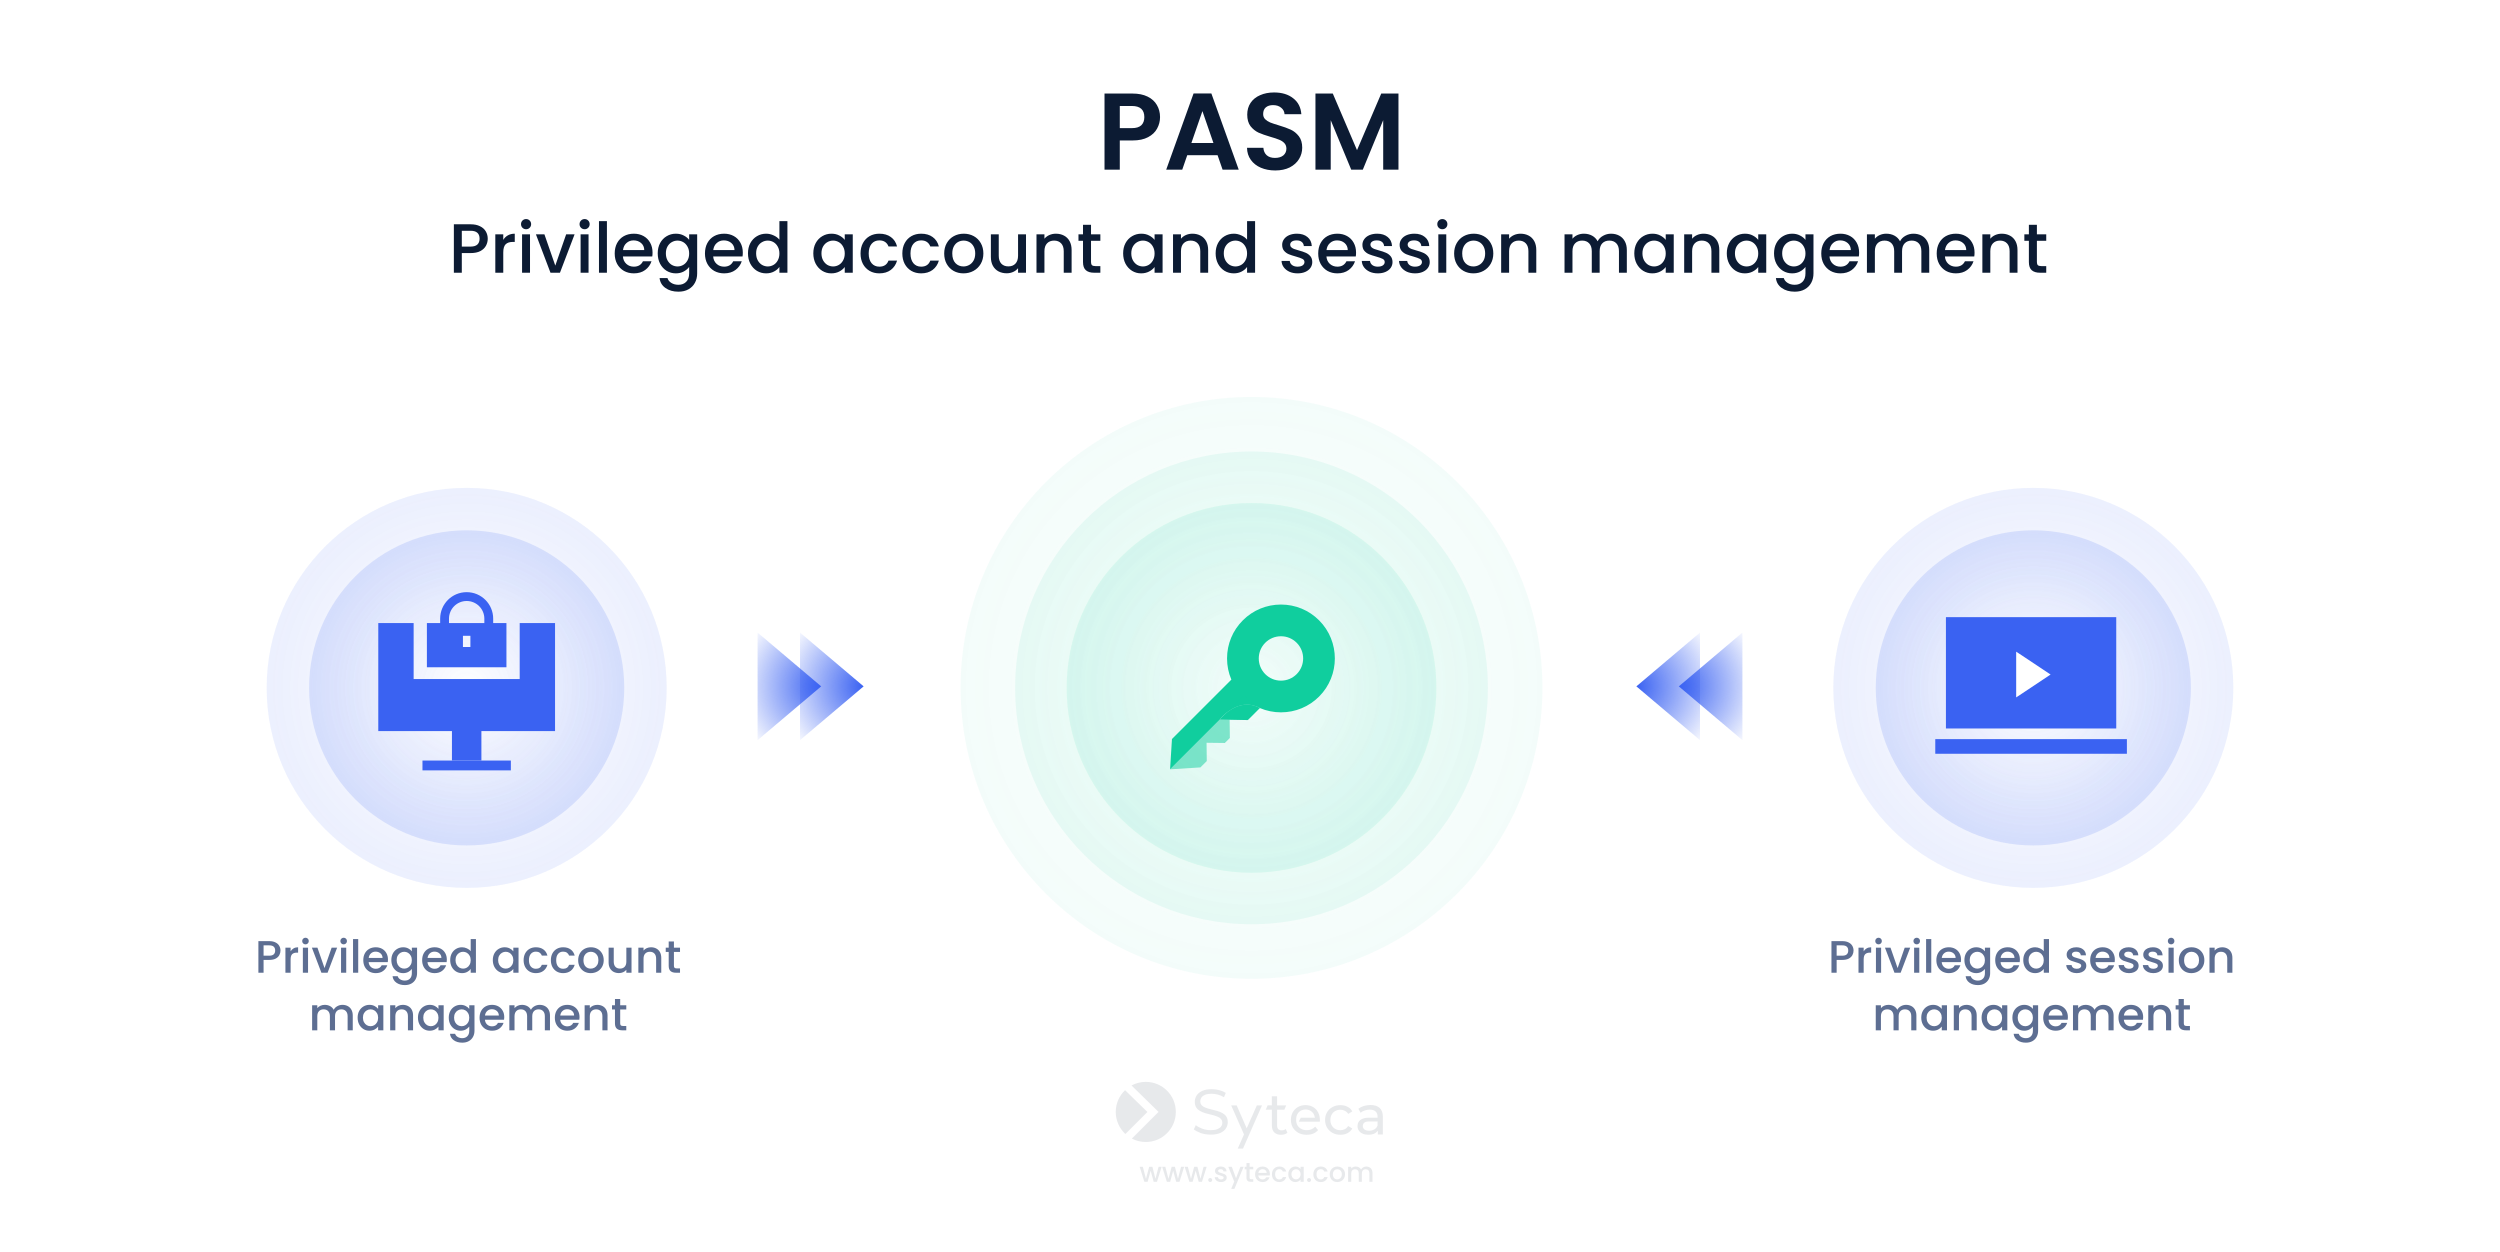 <?xml version="1.0" encoding="UTF-8"?> <svg xmlns="http://www.w3.org/2000/svg" width="825" height="413" viewBox="0 0 825 413" fill="none"><rect width="825" height="413" fill="white"></rect><g opacity="0.1"><path fill-rule="evenodd" clip-rule="evenodd" d="M410.189 379.031H408.457L410.52 374.359L406.288 364.773H408.095L411.408 372.354L414.766 364.773H416.468L410.189 379.031ZM422.763 374.479C421.799 374.479 421.046 374.223 420.519 373.696C419.992 373.183 419.721 372.43 419.721 371.465V366.19H417.703L418.32 364.758H419.706V361.774H421.437V364.773H424.449L423.832 366.205H421.437V371.405C421.437 371.917 421.558 372.324 421.814 372.595C422.085 372.867 422.446 373.017 422.943 373.017C423.485 373.017 423.937 372.867 424.299 372.565L424.841 373.816C424.57 374.042 424.253 374.208 423.877 374.329C423.546 374.419 423.154 374.479 422.763 374.479ZM428.485 373.846C429.268 374.268 430.172 374.479 431.196 374.479C431.994 374.479 432.716 374.344 433.349 374.087C433.996 373.816 434.539 373.439 434.975 372.927L434.011 371.797C433.665 372.189 433.259 372.475 432.777 372.671C432.325 372.867 431.798 372.957 431.241 372.957C430.548 372.957 429.946 372.821 429.419 372.535C428.892 372.264 428.47 371.872 428.169 371.375C427.883 370.862 427.732 370.29 427.732 369.657V369.37C427.732 368.737 427.868 368.18 428.124 367.697C428.395 367.2 428.756 366.823 429.223 366.552C429.69 366.281 430.232 366.13 430.834 366.13C431.452 366.13 431.994 366.266 432.445 366.552C432.912 366.823 433.289 367.185 433.545 367.682C433.74 368.044 433.861 368.421 433.906 368.858H429.253L428.59 370.154H435.532C435.547 370.063 435.547 369.973 435.547 369.883C435.563 369.792 435.563 369.702 435.563 369.626C435.563 368.632 435.352 367.773 434.945 367.034C434.554 366.281 433.996 365.708 433.274 365.301C432.566 364.894 431.738 364.683 430.819 364.683C429.9 364.683 429.072 364.894 428.334 365.316C427.612 365.723 427.039 366.296 426.618 367.034C426.211 367.773 426 368.617 426 369.566C426 370.516 426.211 371.36 426.633 372.098C427.115 372.837 427.717 373.424 428.485 373.846ZM454.687 374.374V373.108C454.446 373.454 454.13 373.756 453.723 373.982C453.151 374.314 452.413 374.464 451.54 374.464C450.832 374.464 450.2 374.344 449.658 374.103C449.13 373.861 448.724 373.53 448.423 373.108C448.137 372.671 447.986 372.189 447.986 371.646C447.986 371.134 448.106 370.651 448.347 370.229C448.603 369.807 449.01 369.476 449.567 369.219C450.139 368.963 450.892 368.843 451.841 368.843H454.597V368.496C454.597 367.758 454.386 367.185 453.949 366.793C453.528 366.386 452.88 366.175 452.037 366.175C451.465 366.175 450.907 366.266 450.365 366.461C449.823 366.642 449.356 366.883 448.995 367.2L448.272 365.889C448.769 365.497 449.356 365.195 450.049 364.984C450.742 364.773 451.48 364.653 452.233 364.653C453.543 364.653 454.567 364.969 455.274 365.617C455.982 366.25 456.344 367.23 456.344 368.556V374.374H454.687ZM454.597 370.094V371.435C454.386 371.993 454.025 372.415 453.528 372.701C453.046 372.987 452.474 373.138 451.826 373.138C451.163 373.138 450.636 373.002 450.275 372.716C449.898 372.43 449.718 372.053 449.718 371.571C449.718 371.164 449.868 370.817 450.17 370.516C450.471 370.229 451.058 370.079 451.931 370.079H454.597V370.094ZM439.719 373.846C440.487 374.268 441.36 374.479 442.339 374.479C443.212 374.479 443.98 374.298 444.658 373.952C445.351 373.59 445.878 373.078 446.254 372.415L444.929 371.586C444.613 372.053 444.236 372.4 443.77 372.641C443.318 372.852 442.836 372.972 442.324 372.972C441.691 372.972 441.134 372.837 440.637 372.55C440.14 372.279 439.749 371.887 439.463 371.375C439.177 370.862 439.026 370.274 439.026 369.581C439.026 368.888 439.177 368.3 439.463 367.803C439.749 367.29 440.14 366.899 440.637 366.627C441.134 366.356 441.691 366.205 442.324 366.205C442.836 366.205 443.318 366.326 443.77 366.552C444.221 366.763 444.613 367.11 444.929 367.592L446.254 366.748C445.878 366.07 445.351 365.557 444.658 365.226C443.98 364.879 443.212 364.698 442.339 364.698C441.36 364.698 440.487 364.909 439.719 365.331C438.966 365.738 438.363 366.311 437.927 367.049C437.49 367.788 437.279 368.632 437.279 369.581C437.279 370.531 437.49 371.375 437.927 372.113C438.363 372.837 438.951 373.424 439.719 373.846Z" fill="#0C1B33"></path><path fill-rule="evenodd" clip-rule="evenodd" d="M405.163 370.32C405.163 371.037 404.959 371.722 404.564 372.359C404.173 372.971 403.557 373.487 402.708 373.869C401.878 374.232 400.815 374.426 399.513 374.426C398.391 374.426 397.304 374.251 396.288 373.918C395.319 373.567 394.547 373.154 393.969 372.698L394.62 371.304C395.182 371.76 395.878 372.137 396.703 372.451C397.61 372.796 398.535 372.959 399.513 372.959C400.395 372.959 401.125 372.851 401.68 372.648L401.682 372.647L401.684 372.646C402.23 372.428 402.668 372.148 402.94 371.778C403.226 371.396 403.36 370.973 403.36 370.498C403.36 369.944 403.167 369.495 402.8 369.146C402.459 368.806 401.994 368.547 401.447 368.364C400.908 368.167 400.316 367.987 399.669 367.843C399.109 367.719 398.549 367.567 397.972 367.41L397.971 367.41C397.894 367.389 397.817 367.368 397.739 367.347C397.108 367.154 396.515 366.909 395.993 366.613C395.478 366.321 395.07 365.946 394.764 365.469L394.763 365.468C394.445 364.983 394.289 364.355 394.289 363.573C394.289 362.836 394.494 362.151 394.872 361.532C395.262 360.904 395.877 360.405 396.694 360.022L396.695 360.021C397.522 359.625 398.583 359.431 399.886 359.431C400.728 359.431 401.586 359.536 402.427 359.764C403.223 359.98 403.92 360.273 404.506 360.655L403.909 362.089C403.302 361.702 402.661 361.41 401.987 361.241C401.266 361.042 400.559 360.933 399.869 360.933C399.004 360.933 398.29 361.041 397.733 361.264C397.183 361.484 396.746 361.784 396.475 362.171L396.473 362.173L396.472 362.175C396.226 362.554 396.092 362.974 396.092 363.448C396.092 364.02 396.285 364.467 396.634 364.817L396.635 364.818L396.637 364.819C396.992 365.157 397.438 365.416 397.988 365.6C398.546 365.798 399.138 365.959 399.779 366.119L399.781 366.12L399.783 366.12C400.419 366.262 401.055 366.438 401.695 366.616C402.345 366.81 402.921 367.037 403.442 367.333C403.958 367.626 404.384 368.002 404.689 368.477L404.69 368.478L404.691 368.48C405.007 368.947 405.163 369.556 405.163 370.32Z" fill="#0C1B33"></path><path fill-rule="evenodd" clip-rule="evenodd" d="M378.108 376.858C383.587 376.858 388.019 372.415 388.019 366.939C388.032 361.463 383.587 357.02 378.108 357.02C376.409 357.02 374.8 357.451 373.401 358.209L382.318 366.926L373.519 375.734C374.892 376.453 376.461 376.858 378.108 376.858Z" fill="#0C1B33"></path><path fill-rule="evenodd" clip-rule="evenodd" d="M371.374 374.218L378.644 366.952L371.27 359.764C369.374 361.568 368.197 364.116 368.197 366.939C368.197 369.814 369.426 372.402 371.374 374.218Z" fill="#0C1B33"></path><path d="M383.335 385.041L381.796 390H380.716L379.717 386.337L378.718 390H377.638L376.09 385.041H377.134L378.169 389.028L379.222 385.041H380.293L381.301 389.01L382.327 385.041H383.335Z" fill="#0C1B33"></path><path d="M390.762 385.041L389.223 390H388.143L387.144 386.337L386.145 390H385.065L383.517 385.041H384.561L385.596 389.028L386.649 385.041H387.72L388.728 389.01L389.754 385.041H390.762Z" fill="#0C1B33"></path><path d="M398.189 385.041L396.65 390H395.57L394.571 386.337L393.572 390H392.492L390.944 385.041H391.988L393.023 389.028L394.076 385.041H395.147L396.155 389.01L397.181 385.041H398.189Z" fill="#0C1B33"></path><path d="M399.369 390.063C399.183 390.063 399.027 390 398.901 389.874C398.775 389.748 398.712 389.592 398.712 389.406C398.712 389.22 398.775 389.064 398.901 388.938C399.027 388.812 399.183 388.749 399.369 388.749C399.549 388.749 399.702 388.812 399.828 388.938C399.954 389.064 400.017 389.22 400.017 389.406C400.017 389.592 399.954 389.748 399.828 389.874C399.702 390 399.549 390.063 399.369 390.063Z" fill="#0C1B33"></path><path d="M402.926 390.081C402.536 390.081 402.185 390.012 401.873 389.874C401.567 389.73 401.324 389.538 401.144 389.298C400.964 389.052 400.868 388.779 400.856 388.479H401.918C401.936 388.689 402.035 388.866 402.215 389.01C402.401 389.148 402.632 389.217 402.908 389.217C403.196 389.217 403.418 389.163 403.574 389.055C403.736 388.941 403.817 388.797 403.817 388.623C403.817 388.437 403.727 388.299 403.547 388.209C403.373 388.119 403.094 388.02 402.71 387.912C402.338 387.81 402.035 387.711 401.801 387.615C401.567 387.519 401.363 387.372 401.189 387.174C401.021 386.976 400.937 386.715 400.937 386.391C400.937 386.127 401.015 385.887 401.171 385.671C401.327 385.449 401.549 385.275 401.837 385.149C402.131 385.023 402.467 384.96 402.845 384.96C403.409 384.96 403.862 385.104 404.204 385.392C404.552 385.674 404.738 386.061 404.762 386.553H403.736C403.718 386.331 403.628 386.154 403.466 386.022C403.304 385.89 403.085 385.824 402.809 385.824C402.539 385.824 402.332 385.875 402.188 385.977C402.044 386.079 401.972 386.214 401.972 386.382C401.972 386.514 402.02 386.625 402.116 386.715C402.212 386.805 402.329 386.877 402.467 386.931C402.605 386.979 402.809 387.042 403.079 387.12C403.439 387.216 403.733 387.315 403.961 387.417C404.195 387.513 404.396 387.657 404.564 387.849C404.732 388.041 404.819 388.296 404.825 388.614C404.825 388.896 404.747 389.148 404.591 389.37C404.435 389.592 404.213 389.766 403.925 389.892C403.643 390.018 403.31 390.081 402.926 390.081Z" fill="#0C1B33"></path><path d="M410.398 385.041L407.356 392.331H406.294L407.302 389.919L405.349 385.041H406.492L407.887 388.821L409.336 385.041H410.398Z" fill="#0C1B33"></path><path d="M412.369 385.878V388.623C412.369 388.809 412.411 388.944 412.495 389.028C412.585 389.106 412.735 389.145 412.945 389.145H413.575V390H412.765C412.303 390 411.949 389.892 411.703 389.676C411.457 389.46 411.334 389.109 411.334 388.623V385.878H410.749V385.041H411.334V383.808H412.369V385.041H413.575V385.878H412.369Z" fill="#0C1B33"></path><path d="M419.066 387.399C419.066 387.585 419.054 387.753 419.03 387.903H415.241C415.271 388.299 415.418 388.617 415.682 388.857C415.946 389.097 416.27 389.217 416.654 389.217C417.206 389.217 417.596 388.986 417.824 388.524H418.931C418.781 388.98 418.508 389.355 418.112 389.649C417.722 389.937 417.236 390.081 416.654 390.081C416.18 390.081 415.754 389.976 415.376 389.766C415.004 389.55 414.71 389.25 414.494 388.866C414.284 388.476 414.179 388.026 414.179 387.516C414.179 387.006 414.281 386.559 414.485 386.175C414.695 385.785 414.986 385.485 415.358 385.275C415.736 385.065 416.168 384.96 416.654 384.96C417.122 384.96 417.539 385.062 417.905 385.266C418.271 385.47 418.556 385.758 418.76 386.13C418.964 386.496 419.066 386.919 419.066 387.399ZM417.995 387.075C417.989 386.697 417.854 386.394 417.59 386.166C417.326 385.938 416.999 385.824 416.609 385.824C416.255 385.824 415.952 385.938 415.7 386.166C415.448 386.388 415.298 386.691 415.25 387.075H417.995Z" fill="#0C1B33"></path><path d="M419.733 387.516C419.733 387.006 419.835 386.559 420.039 386.175C420.249 385.785 420.537 385.485 420.903 385.275C421.269 385.065 421.689 384.96 422.163 384.96C422.763 384.96 423.258 385.104 423.648 385.392C424.044 385.674 424.311 386.079 424.449 386.607H423.342C423.252 386.361 423.108 386.169 422.91 386.031C422.712 385.893 422.463 385.824 422.163 385.824C421.743 385.824 421.407 385.974 421.155 386.274C420.909 386.568 420.786 386.982 420.786 387.516C420.786 388.05 420.909 388.467 421.155 388.767C421.407 389.067 421.743 389.217 422.163 389.217C422.757 389.217 423.15 388.956 423.342 388.434H424.449C424.305 388.938 424.035 389.34 423.639 389.64C423.243 389.934 422.751 390.081 422.163 390.081C421.689 390.081 421.269 389.976 420.903 389.766C420.537 389.55 420.249 389.25 420.039 388.866C419.835 388.476 419.733 388.026 419.733 387.516Z" fill="#0C1B33"></path><path d="M425.13 387.498C425.13 387 425.232 386.559 425.436 386.175C425.646 385.791 425.928 385.494 426.282 385.284C426.642 385.068 427.038 384.96 427.47 384.96C427.86 384.96 428.199 385.038 428.487 385.194C428.781 385.344 429.015 385.533 429.189 385.761V385.041H430.224V390H429.189V389.262C429.015 389.496 428.778 389.691 428.478 389.847C428.178 390.003 427.836 390.081 427.452 390.081C427.026 390.081 426.636 389.973 426.282 389.757C425.928 389.535 425.646 389.229 425.436 388.839C425.232 388.443 425.13 387.996 425.13 387.498ZM429.189 387.516C429.189 387.174 429.117 386.877 428.973 386.625C428.835 386.373 428.652 386.181 428.424 386.049C428.196 385.917 427.95 385.851 427.686 385.851C427.422 385.851 427.176 385.917 426.948 386.049C426.72 386.175 426.534 386.364 426.39 386.616C426.252 386.862 426.183 387.156 426.183 387.498C426.183 387.84 426.252 388.14 426.39 388.398C426.534 388.656 426.72 388.854 426.948 388.992C427.182 389.124 427.428 389.19 427.686 389.19C427.95 389.19 428.196 389.124 428.424 388.992C428.652 388.86 428.835 388.668 428.973 388.416C429.117 388.158 429.189 387.858 429.189 387.516Z" fill="#0C1B33"></path><path d="M431.986 390.063C431.8 390.063 431.644 390 431.518 389.874C431.392 389.748 431.329 389.592 431.329 389.406C431.329 389.22 431.392 389.064 431.518 388.938C431.644 388.812 431.8 388.749 431.986 388.749C432.166 388.749 432.319 388.812 432.445 388.938C432.571 389.064 432.634 389.22 432.634 389.406C432.634 389.592 432.571 389.748 432.445 389.874C432.319 390 432.166 390.063 431.986 390.063Z" fill="#0C1B33"></path><path d="M433.4 387.516C433.4 387.006 433.502 386.559 433.706 386.175C433.916 385.785 434.204 385.485 434.57 385.275C434.936 385.065 435.356 384.96 435.83 384.96C436.43 384.96 436.925 385.104 437.315 385.392C437.711 385.674 437.978 386.079 438.116 386.607H437.009C436.919 386.361 436.775 386.169 436.577 386.031C436.379 385.893 436.13 385.824 435.83 385.824C435.41 385.824 435.074 385.974 434.822 386.274C434.576 386.568 434.453 386.982 434.453 387.516C434.453 388.05 434.576 388.467 434.822 388.767C435.074 389.067 435.41 389.217 435.83 389.217C436.424 389.217 436.817 388.956 437.009 388.434H438.116C437.972 388.938 437.702 389.34 437.306 389.64C436.91 389.934 436.418 390.081 435.83 390.081C435.356 390.081 434.936 389.976 434.57 389.766C434.204 389.55 433.916 389.25 433.706 388.866C433.502 388.476 433.4 388.026 433.4 387.516Z" fill="#0C1B33"></path><path d="M441.29 390.081C440.822 390.081 440.399 389.976 440.021 389.766C439.643 389.55 439.346 389.25 439.13 388.866C438.914 388.476 438.806 388.026 438.806 387.516C438.806 387.012 438.917 386.565 439.139 386.175C439.361 385.785 439.664 385.485 440.048 385.275C440.432 385.065 440.861 384.96 441.335 384.96C441.809 384.96 442.238 385.065 442.622 385.275C443.006 385.485 443.309 385.785 443.531 386.175C443.753 386.565 443.864 387.012 443.864 387.516C443.864 388.02 443.75 388.467 443.522 388.857C443.294 389.247 442.982 389.55 442.586 389.766C442.196 389.976 441.764 390.081 441.29 390.081ZM441.29 389.19C441.554 389.19 441.8 389.127 442.028 389.001C442.262 388.875 442.451 388.686 442.595 388.434C442.739 388.182 442.811 387.876 442.811 387.516C442.811 387.156 442.742 386.853 442.604 386.607C442.466 386.355 442.283 386.166 442.055 386.04C441.827 385.914 441.581 385.851 441.317 385.851C441.053 385.851 440.807 385.914 440.579 386.04C440.357 386.166 440.18 386.355 440.048 386.607C439.916 386.853 439.85 387.156 439.85 387.516C439.85 388.05 439.985 388.464 440.255 388.758C440.531 389.046 440.876 389.19 441.29 389.19Z" fill="#0C1B33"></path><path d="M450.881 384.96C451.271 384.96 451.619 385.041 451.925 385.203C452.237 385.365 452.48 385.605 452.654 385.923C452.834 386.241 452.924 386.625 452.924 387.075V390H451.907V387.228C451.907 386.784 451.796 386.445 451.574 386.211C451.352 385.971 451.049 385.851 450.665 385.851C450.281 385.851 449.975 385.971 449.747 386.211C449.525 386.445 449.414 386.784 449.414 387.228V390H448.397V387.228C448.397 386.784 448.286 386.445 448.064 386.211C447.842 385.971 447.539 385.851 447.155 385.851C446.771 385.851 446.465 385.971 446.237 386.211C446.015 386.445 445.904 386.784 445.904 387.228V390H444.878V385.041H445.904V385.608C446.072 385.404 446.285 385.245 446.543 385.131C446.801 385.017 447.077 384.96 447.371 384.96C447.767 384.96 448.121 385.044 448.433 385.212C448.745 385.38 448.985 385.623 449.153 385.941C449.303 385.641 449.537 385.404 449.855 385.23C450.173 385.05 450.515 384.96 450.881 384.96Z" fill="#0C1B33"></path></g><path d="M285 226.5L264 244.254L264 208.746L285 226.5Z" fill="url(#paint0_radial_5599_16920)"></path><path d="M271 226.5L250 244.254L250 208.746L271 226.5Z" fill="url(#paint1_radial_5599_16920)"></path><path d="M540 226.5L561 244.254L561 208.746L540 226.5Z" fill="url(#paint2_radial_5599_16920)"></path><path d="M554 226.5L575 244.254L575 208.746L554 226.5Z" fill="url(#paint3_radial_5599_16920)"></path><path d="M382.814 38.648C382.814 39.992 382.49 41.252 381.842 42.428C381.218 43.604 380.222 44.552 378.854 45.272C377.51 45.992 375.806 46.352 373.742 46.352H369.53V56H364.49V30.872H373.742C375.686 30.872 377.342 31.208 378.71 31.88C380.078 32.552 381.098 33.476 381.77 34.652C382.466 35.828 382.814 37.16 382.814 38.648ZM373.526 42.284C374.918 42.284 375.95 41.972 376.622 41.348C377.294 40.7 377.63 39.8 377.63 38.648C377.63 36.2 376.262 34.976 373.526 34.976H369.53V42.284H373.526ZM401.8 51.212H391.792L390.136 56H384.844L393.88 30.836H399.748L408.784 56H403.456L401.8 51.212ZM400.432 47.18L396.796 36.668L393.16 47.18H400.432ZM420.838 56.252C419.086 56.252 417.502 55.952 416.086 55.352C414.694 54.752 413.59 53.888 412.774 52.76C411.958 51.632 411.538 50.3 411.514 48.764H416.914C416.986 49.796 417.346 50.612 417.994 51.212C418.666 51.812 419.578 52.112 420.73 52.112C421.906 52.112 422.83 51.836 423.502 51.284C424.174 50.708 424.51 49.964 424.51 49.052C424.51 48.308 424.282 47.696 423.826 47.216C423.37 46.736 422.794 46.364 422.098 46.1C421.426 45.812 420.49 45.5 419.29 45.164C417.658 44.684 416.326 44.216 415.294 43.76C414.286 43.28 413.41 42.572 412.666 41.636C411.946 40.676 411.586 39.404 411.586 37.82C411.586 36.332 411.958 35.036 412.702 33.932C413.446 32.828 414.49 31.988 415.834 31.412C417.178 30.812 418.714 30.512 420.442 30.512C423.034 30.512 425.134 31.148 426.742 32.42C428.374 33.668 429.274 35.42 429.442 37.676H423.898C423.85 36.812 423.478 36.104 422.782 35.552C422.11 34.976 421.21 34.688 420.082 34.688C419.098 34.688 418.306 34.94 417.706 35.444C417.13 35.948 416.842 36.68 416.842 37.64C416.842 38.312 417.058 38.876 417.49 39.332C417.946 39.764 418.498 40.124 419.146 40.412C419.818 40.676 420.754 40.988 421.954 41.348C423.586 41.828 424.918 42.308 425.95 42.788C426.982 43.268 427.87 43.988 428.614 44.948C429.358 45.908 429.73 47.168 429.73 48.728C429.73 50.072 429.382 51.32 428.686 52.472C427.99 53.624 426.97 54.548 425.626 55.244C424.282 55.916 422.686 56.252 420.838 56.252ZM461.495 30.872V56H456.455V39.656L449.723 56H445.907L439.139 39.656V56H434.099V30.872H439.823L447.815 49.556L455.807 30.872H461.495Z" fill="#0C1B33"></path><path d="M160.953 78.776C160.953 79.589 160.762 80.355 160.378 81.076C159.995 81.797 159.382 82.387 158.538 82.847C157.695 83.292 156.614 83.514 155.295 83.514H152.397V90H149.775V74.015H155.295C156.522 74.015 157.557 74.23 158.4 74.659C159.259 75.073 159.895 75.64 160.309 76.361C160.739 77.082 160.953 77.887 160.953 78.776ZM155.295 81.375C156.292 81.375 157.036 81.153 157.526 80.708C158.017 80.248 158.262 79.604 158.262 78.776C158.262 77.028 157.273 76.154 155.295 76.154H152.397V81.375H155.295ZM166.076 79.167C166.459 78.523 166.965 78.025 167.594 77.672C168.238 77.304 168.997 77.12 169.871 77.12V79.834H169.204C168.177 79.834 167.395 80.095 166.858 80.616C166.337 81.137 166.076 82.042 166.076 83.33V90H163.454V77.327H166.076V79.167ZM173.615 75.648C173.14 75.648 172.741 75.487 172.419 75.165C172.097 74.843 171.936 74.444 171.936 73.969C171.936 73.494 172.097 73.095 172.419 72.773C172.741 72.451 173.14 72.29 173.615 72.29C174.075 72.29 174.466 72.451 174.788 72.773C175.11 73.095 175.271 73.494 175.271 73.969C175.271 74.444 175.11 74.843 174.788 75.165C174.466 75.487 174.075 75.648 173.615 75.648ZM174.903 77.327V90H172.281V77.327H174.903ZM183.245 87.654L186.833 77.327H189.616L184.786 90H181.658L176.851 77.327H179.657L183.245 87.654ZM192.932 75.648C192.456 75.648 192.058 75.487 191.736 75.165C191.414 74.843 191.253 74.444 191.253 73.969C191.253 73.494 191.414 73.095 191.736 72.773C192.058 72.451 192.456 72.29 192.932 72.29C193.392 72.29 193.783 72.451 194.105 72.773C194.427 73.095 194.588 73.494 194.588 73.969C194.588 74.444 194.427 74.843 194.105 75.165C193.783 75.487 193.392 75.648 192.932 75.648ZM194.22 77.327V90H191.598V77.327H194.22ZM200.284 72.98V90H197.662V72.98H200.284ZM215.341 83.353C215.341 83.828 215.311 84.258 215.249 84.641H205.566C205.643 85.653 206.019 86.466 206.693 87.079C207.368 87.692 208.196 87.999 209.177 87.999C210.588 87.999 211.585 87.409 212.167 86.228H214.996C214.613 87.393 213.915 88.352 212.903 89.103C211.907 89.839 210.665 90.207 209.177 90.207C207.966 90.207 206.877 89.939 205.911 89.402C204.961 88.85 204.209 88.083 203.657 87.102C203.121 86.105 202.852 84.955 202.852 83.652C202.852 82.349 203.113 81.206 203.634 80.225C204.171 79.228 204.915 78.462 205.865 77.925C206.831 77.388 207.935 77.12 209.177 77.12C210.373 77.12 211.439 77.381 212.374 77.902C213.31 78.423 214.038 79.159 214.559 80.11C215.081 81.045 215.341 82.126 215.341 83.353ZM212.604 82.525C212.589 81.559 212.244 80.785 211.569 80.202C210.895 79.619 210.059 79.328 209.062 79.328C208.158 79.328 207.383 79.619 206.739 80.202C206.095 80.769 205.712 81.544 205.589 82.525H212.604ZM223.028 77.12C224.009 77.12 224.875 77.319 225.627 77.718C226.393 78.101 226.991 78.584 227.421 79.167V77.327H230.066V90.207C230.066 91.372 229.82 92.407 229.33 93.312C228.839 94.232 228.126 94.953 227.191 95.474C226.271 95.995 225.167 96.256 223.879 96.256C222.161 96.256 220.735 95.85 219.601 95.037C218.466 94.24 217.822 93.151 217.669 91.771H220.268C220.467 92.43 220.889 92.959 221.533 93.358C222.192 93.772 222.974 93.979 223.879 93.979C224.937 93.979 225.788 93.657 226.432 93.013C227.091 92.369 227.421 91.434 227.421 90.207V88.091C226.976 88.689 226.37 89.195 225.604 89.609C224.852 90.008 223.994 90.207 223.028 90.207C221.924 90.207 220.912 89.931 219.992 89.379C219.087 88.812 218.366 88.03 217.83 87.033C217.308 86.021 217.048 84.879 217.048 83.606C217.048 82.333 217.308 81.206 217.83 80.225C218.366 79.244 219.087 78.485 219.992 77.948C220.912 77.396 221.924 77.12 223.028 77.12ZM227.421 83.652C227.421 82.778 227.237 82.019 226.869 81.375C226.516 80.731 226.048 80.24 225.466 79.903C224.883 79.566 224.254 79.397 223.58 79.397C222.905 79.397 222.276 79.566 221.694 79.903C221.111 80.225 220.636 80.708 220.268 81.352C219.915 81.981 219.739 82.732 219.739 83.606C219.739 84.48 219.915 85.247 220.268 85.906C220.636 86.565 221.111 87.071 221.694 87.424C222.292 87.761 222.92 87.93 223.58 87.93C224.254 87.93 224.883 87.761 225.466 87.424C226.048 87.087 226.516 86.596 226.869 85.952C227.237 85.293 227.421 84.526 227.421 83.652ZM245.125 83.353C245.125 83.828 245.094 84.258 245.033 84.641H235.35C235.426 85.653 235.802 86.466 236.477 87.079C237.151 87.692 237.979 87.999 238.961 87.999C240.371 87.999 241.368 87.409 241.951 86.228H244.78C244.396 87.393 243.699 88.352 242.687 89.103C241.69 89.839 240.448 90.207 238.961 90.207C237.749 90.207 236.661 89.939 235.695 89.402C234.744 88.85 233.993 88.083 233.441 87.102C232.904 86.105 232.636 84.955 232.636 83.652C232.636 82.349 232.896 81.206 233.418 80.225C233.954 79.228 234.698 78.462 235.649 77.925C236.615 77.388 237.719 77.12 238.961 77.12C240.157 77.12 241.222 77.381 242.158 77.902C243.093 78.423 243.821 79.159 244.343 80.11C244.864 81.045 245.125 82.126 245.125 83.353ZM242.388 82.525C242.372 81.559 242.027 80.785 241.353 80.202C240.678 79.619 239.842 79.328 238.846 79.328C237.941 79.328 237.167 79.619 236.523 80.202C235.879 80.769 235.495 81.544 235.373 82.525H242.388ZM246.831 83.606C246.831 82.333 247.092 81.206 247.613 80.225C248.15 79.244 248.87 78.485 249.775 77.948C250.695 77.396 251.715 77.12 252.834 77.12C253.662 77.12 254.475 77.304 255.272 77.672C256.085 78.025 256.729 78.5 257.204 79.098V72.98H259.849V90H257.204V88.091C256.775 88.704 256.177 89.21 255.41 89.609C254.659 90.008 253.792 90.207 252.811 90.207C251.707 90.207 250.695 89.931 249.775 89.379C248.87 88.812 248.15 88.03 247.613 87.033C247.092 86.021 246.831 84.879 246.831 83.606ZM257.204 83.652C257.204 82.778 257.02 82.019 256.652 81.375C256.299 80.731 255.832 80.24 255.249 79.903C254.666 79.566 254.038 79.397 253.363 79.397C252.688 79.397 252.06 79.566 251.477 79.903C250.894 80.225 250.419 80.708 250.051 81.352C249.698 81.981 249.522 82.732 249.522 83.606C249.522 84.48 249.698 85.247 250.051 85.906C250.419 86.565 250.894 87.071 251.477 87.424C252.075 87.761 252.704 87.93 253.363 87.93C254.038 87.93 254.666 87.761 255.249 87.424C255.832 87.087 256.299 86.596 256.652 85.952C257.02 85.293 257.204 84.526 257.204 83.652ZM268.393 83.606C268.393 82.333 268.654 81.206 269.175 80.225C269.712 79.244 270.433 78.485 271.337 77.948C272.257 77.396 273.269 77.12 274.373 77.12C275.37 77.12 276.236 77.319 276.972 77.718C277.724 78.101 278.322 78.584 278.766 79.167V77.327H281.411V90H278.766V88.114C278.322 88.712 277.716 89.21 276.949 89.609C276.183 90.008 275.309 90.207 274.327 90.207C273.239 90.207 272.242 89.931 271.337 89.379C270.433 88.812 269.712 88.03 269.175 87.033C268.654 86.021 268.393 84.879 268.393 83.606ZM278.766 83.652C278.766 82.778 278.582 82.019 278.214 81.375C277.862 80.731 277.394 80.24 276.811 79.903C276.229 79.566 275.6 79.397 274.925 79.397C274.251 79.397 273.622 79.566 273.039 79.903C272.457 80.225 271.981 80.708 271.613 81.352C271.261 81.981 271.084 82.732 271.084 83.606C271.084 84.48 271.261 85.247 271.613 85.906C271.981 86.565 272.457 87.071 273.039 87.424C273.637 87.761 274.266 87.93 274.925 87.93C275.6 87.93 276.229 87.761 276.811 87.424C277.394 87.087 277.862 86.596 278.214 85.952C278.582 85.293 278.766 84.526 278.766 83.652ZM283.981 83.652C283.981 82.349 284.242 81.206 284.763 80.225C285.3 79.228 286.036 78.462 286.971 77.925C287.907 77.388 288.98 77.12 290.191 77.12C291.725 77.12 292.99 77.488 293.986 78.224C294.998 78.945 295.681 79.98 296.033 81.329H293.204C292.974 80.7 292.606 80.21 292.1 79.857C291.594 79.504 290.958 79.328 290.191 79.328C289.118 79.328 288.259 79.711 287.615 80.478C286.987 81.229 286.672 82.287 286.672 83.652C286.672 85.017 286.987 86.082 287.615 86.849C288.259 87.616 289.118 87.999 290.191 87.999C291.709 87.999 292.714 87.332 293.204 85.998H296.033C295.665 87.286 294.975 88.313 293.963 89.08C292.951 89.831 291.694 90.207 290.191 90.207C288.98 90.207 287.907 89.939 286.971 89.402C286.036 88.85 285.3 88.083 284.763 87.102C284.242 86.105 283.981 84.955 283.981 83.652ZM297.772 83.652C297.772 82.349 298.033 81.206 298.554 80.225C299.091 79.228 299.827 78.462 300.762 77.925C301.698 77.388 302.771 77.12 303.982 77.12C305.516 77.12 306.781 77.488 307.777 78.224C308.789 78.945 309.472 79.98 309.824 81.329H306.995C306.765 80.7 306.397 80.21 305.891 79.857C305.385 79.504 304.749 79.328 303.982 79.328C302.909 79.328 302.05 79.711 301.406 80.478C300.778 81.229 300.463 82.287 300.463 83.652C300.463 85.017 300.778 86.082 301.406 86.849C302.05 87.616 302.909 87.999 303.982 87.999C305.5 87.999 306.505 87.332 306.995 85.998H309.824C309.456 87.286 308.766 88.313 307.754 89.08C306.742 89.831 305.485 90.207 303.982 90.207C302.771 90.207 301.698 89.939 300.762 89.402C299.827 88.85 299.091 88.083 298.554 87.102C298.033 86.105 297.772 84.955 297.772 83.652ZM317.934 90.207C316.738 90.207 315.657 89.939 314.691 89.402C313.725 88.85 312.966 88.083 312.414 87.102C311.862 86.105 311.586 84.955 311.586 83.652C311.586 82.364 311.87 81.222 312.437 80.225C313.005 79.228 313.779 78.462 314.76 77.925C315.742 77.388 316.838 77.12 318.049 77.12C319.261 77.12 320.357 77.388 321.338 77.925C322.32 78.462 323.094 79.228 323.661 80.225C324.229 81.222 324.512 82.364 324.512 83.652C324.512 84.94 324.221 86.082 323.638 87.079C323.056 88.076 322.258 88.85 321.246 89.402C320.25 89.939 319.146 90.207 317.934 90.207ZM317.934 87.93C318.609 87.93 319.238 87.769 319.82 87.447C320.418 87.125 320.901 86.642 321.269 85.998C321.637 85.354 321.821 84.572 321.821 83.652C321.821 82.732 321.645 81.958 321.292 81.329C320.94 80.685 320.472 80.202 319.889 79.88C319.307 79.558 318.678 79.397 318.003 79.397C317.329 79.397 316.7 79.558 316.117 79.88C315.55 80.202 315.098 80.685 314.76 81.329C314.423 81.958 314.254 82.732 314.254 83.652C314.254 85.017 314.599 86.075 315.289 86.826C315.995 87.562 316.876 87.93 317.934 87.93ZM338.581 77.327V90H335.959V88.505C335.545 89.026 335.001 89.44 334.326 89.747C333.667 90.038 332.962 90.184 332.21 90.184C331.214 90.184 330.317 89.977 329.519 89.563C328.737 89.149 328.116 88.536 327.656 87.723C327.212 86.91 326.989 85.929 326.989 84.779V77.327H329.588V84.388C329.588 85.523 329.872 86.397 330.439 87.01C331.007 87.608 331.781 87.907 332.762 87.907C333.744 87.907 334.518 87.608 335.085 87.01C335.668 86.397 335.959 85.523 335.959 84.388V77.327H338.581ZM348.435 77.12C349.432 77.12 350.321 77.327 351.103 77.741C351.9 78.155 352.521 78.768 352.966 79.581C353.411 80.394 353.633 81.375 353.633 82.525V90H351.034V82.916C351.034 81.781 350.75 80.915 350.183 80.317C349.616 79.704 348.841 79.397 347.86 79.397C346.879 79.397 346.097 79.704 345.514 80.317C344.947 80.915 344.663 81.781 344.663 82.916V90H342.041V77.327H344.663V78.776C345.092 78.255 345.637 77.848 346.296 77.557C346.971 77.266 347.684 77.12 348.435 77.12ZM360.036 79.466V86.481C360.036 86.956 360.144 87.301 360.358 87.516C360.588 87.715 360.972 87.815 361.508 87.815H363.118V90H361.048C359.868 90 358.963 89.724 358.334 89.172C357.706 88.62 357.391 87.723 357.391 86.481V79.466H355.896V77.327H357.391V74.176H360.036V77.327H363.118V79.466H360.036ZM370.636 83.606C370.636 82.333 370.896 81.206 371.418 80.225C371.954 79.244 372.675 78.485 373.58 77.948C374.5 77.396 375.512 77.12 376.616 77.12C377.612 77.12 378.479 77.319 379.215 77.718C379.966 78.101 380.564 78.584 381.009 79.167V77.327H383.654V90H381.009V88.114C380.564 88.712 379.958 89.21 379.192 89.609C378.425 90.008 377.551 90.207 376.57 90.207C375.481 90.207 374.484 89.931 373.58 89.379C372.675 88.812 371.954 88.03 371.418 87.033C370.896 86.021 370.636 84.879 370.636 83.606ZM381.009 83.652C381.009 82.778 380.825 82.019 380.457 81.375C380.104 80.731 379.636 80.24 379.054 79.903C378.471 79.566 377.842 79.397 377.168 79.397C376.493 79.397 375.864 79.566 375.282 79.903C374.699 80.225 374.224 80.708 373.856 81.352C373.503 81.981 373.327 82.732 373.327 83.606C373.327 84.48 373.503 85.247 373.856 85.906C374.224 86.565 374.699 87.071 375.282 87.424C375.88 87.761 376.508 87.93 377.168 87.93C377.842 87.93 378.471 87.761 379.054 87.424C379.636 87.087 380.104 86.596 380.457 85.952C380.825 85.293 381.009 84.526 381.009 83.652ZM393.492 77.12C394.488 77.12 395.378 77.327 396.16 77.741C396.957 78.155 397.578 78.768 398.023 79.581C398.467 80.394 398.69 81.375 398.69 82.525V90H396.091V82.916C396.091 81.781 395.807 80.915 395.24 80.317C394.672 79.704 393.898 79.397 392.917 79.397C391.935 79.397 391.153 79.704 390.571 80.317C390.003 80.915 389.72 81.781 389.72 82.916V90H387.098V77.327H389.72V78.776C390.149 78.255 390.693 77.848 391.353 77.557C392.027 77.266 392.74 77.12 393.492 77.12ZM401.16 83.606C401.16 82.333 401.421 81.206 401.942 80.225C402.479 79.244 403.199 78.485 404.104 77.948C405.024 77.396 406.044 77.12 407.163 77.12C407.991 77.12 408.804 77.304 409.601 77.672C410.414 78.025 411.058 78.5 411.533 79.098V72.98H414.178V90H411.533V88.091C411.104 88.704 410.506 89.21 409.739 89.609C408.988 90.008 408.121 90.207 407.14 90.207C406.036 90.207 405.024 89.931 404.104 89.379C403.199 88.812 402.479 88.03 401.942 87.033C401.421 86.021 401.16 84.879 401.16 83.606ZM411.533 83.652C411.533 82.778 411.349 82.019 410.981 81.375C410.628 80.731 410.161 80.24 409.578 79.903C408.995 79.566 408.367 79.397 407.692 79.397C407.017 79.397 406.389 79.566 405.806 79.903C405.223 80.225 404.748 80.708 404.38 81.352C404.027 81.981 403.851 82.732 403.851 83.606C403.851 84.48 404.027 85.247 404.38 85.906C404.748 86.565 405.223 87.071 405.806 87.424C406.404 87.761 407.033 87.93 407.692 87.93C408.367 87.93 408.995 87.761 409.578 87.424C410.161 87.087 410.628 86.596 410.981 85.952C411.349 85.293 411.533 84.526 411.533 83.652ZM428.197 90.207C427.2 90.207 426.303 90.031 425.506 89.678C424.724 89.31 424.103 88.819 423.643 88.206C423.183 87.577 422.937 86.88 422.907 86.113H425.621C425.667 86.65 425.92 87.102 426.38 87.47C426.855 87.823 427.445 87.999 428.151 87.999C428.887 87.999 429.454 87.861 429.853 87.585C430.267 87.294 430.474 86.926 430.474 86.481C430.474 86.006 430.244 85.653 429.784 85.423C429.339 85.193 428.626 84.94 427.645 84.664C426.694 84.403 425.92 84.15 425.322 83.905C424.724 83.66 424.202 83.284 423.758 82.778C423.328 82.272 423.114 81.605 423.114 80.777C423.114 80.102 423.313 79.489 423.712 78.937C424.11 78.37 424.678 77.925 425.414 77.603C426.165 77.281 427.024 77.12 427.99 77.12C429.431 77.12 430.589 77.488 431.463 78.224C432.352 78.945 432.827 79.934 432.889 81.191H430.267C430.221 80.624 429.991 80.171 429.577 79.834C429.163 79.497 428.603 79.328 427.898 79.328C427.208 79.328 426.679 79.458 426.311 79.719C425.943 79.98 425.759 80.325 425.759 80.754C425.759 81.091 425.881 81.375 426.127 81.605C426.372 81.835 426.671 82.019 427.024 82.157C427.376 82.28 427.898 82.441 428.588 82.64C429.508 82.885 430.259 83.138 430.842 83.399C431.44 83.644 431.953 84.012 432.383 84.503C432.812 84.994 433.034 85.645 433.05 86.458C433.05 87.179 432.85 87.823 432.452 88.39C432.053 88.957 431.486 89.402 430.75 89.724C430.029 90.046 429.178 90.207 428.197 90.207ZM447.498 83.353C447.498 83.828 447.467 84.258 447.406 84.641H437.723C437.799 85.653 438.175 86.466 438.85 87.079C439.524 87.692 440.352 87.999 441.334 87.999C442.744 87.999 443.741 87.409 444.324 86.228H447.153C446.769 87.393 446.072 88.352 445.06 89.103C444.063 89.839 442.821 90.207 441.334 90.207C440.122 90.207 439.034 89.939 438.068 89.402C437.117 88.85 436.366 88.083 435.814 87.102C435.277 86.105 435.009 84.955 435.009 83.652C435.009 82.349 435.269 81.206 435.791 80.225C436.327 79.228 437.071 78.462 438.022 77.925C438.988 77.388 440.092 77.12 441.334 77.12C442.53 77.12 443.595 77.381 444.531 77.902C445.466 78.423 446.194 79.159 446.716 80.11C447.237 81.045 447.498 82.126 447.498 83.353ZM444.761 82.525C444.745 81.559 444.4 80.785 443.726 80.202C443.051 79.619 442.215 79.328 441.219 79.328C440.314 79.328 439.54 79.619 438.896 80.202C438.252 80.769 437.868 81.544 437.746 82.525H444.761ZM454.678 90.207C453.681 90.207 452.784 90.031 451.987 89.678C451.205 89.31 450.584 88.819 450.124 88.206C449.664 87.577 449.419 86.88 449.388 86.113H452.102C452.148 86.65 452.401 87.102 452.861 87.47C453.336 87.823 453.927 87.999 454.632 87.999C455.368 87.999 455.935 87.861 456.334 87.585C456.748 87.294 456.955 86.926 456.955 86.481C456.955 86.006 456.725 85.653 456.265 85.423C455.82 85.193 455.107 84.94 454.126 84.664C453.175 84.403 452.401 84.15 451.803 83.905C451.205 83.66 450.684 83.284 450.239 82.778C449.81 82.272 449.595 81.605 449.595 80.777C449.595 80.102 449.794 79.489 450.193 78.937C450.592 78.37 451.159 77.925 451.895 77.603C452.646 77.281 453.505 77.12 454.471 77.12C455.912 77.12 457.07 77.488 457.944 78.224C458.833 78.945 459.309 79.934 459.37 81.191H456.748C456.702 80.624 456.472 80.171 456.058 79.834C455.644 79.497 455.084 79.328 454.379 79.328C453.689 79.328 453.16 79.458 452.792 79.719C452.424 79.98 452.24 80.325 452.24 80.754C452.24 81.091 452.363 81.375 452.608 81.605C452.853 81.835 453.152 82.019 453.505 82.157C453.858 82.28 454.379 82.441 455.069 82.64C455.989 82.885 456.74 83.138 457.323 83.399C457.921 83.644 458.435 84.012 458.864 84.503C459.293 84.994 459.516 85.645 459.531 86.458C459.531 87.179 459.332 87.823 458.933 88.39C458.534 88.957 457.967 89.402 457.231 89.724C456.51 90.046 455.659 90.207 454.678 90.207ZM466.964 90.207C465.967 90.207 465.07 90.031 464.273 89.678C463.491 89.31 462.87 88.819 462.41 88.206C461.95 87.577 461.705 86.88 461.674 86.113H464.388C464.434 86.65 464.687 87.102 465.147 87.47C465.622 87.823 466.213 87.999 466.918 87.999C467.654 87.999 468.221 87.861 468.62 87.585C469.034 87.294 469.241 86.926 469.241 86.481C469.241 86.006 469.011 85.653 468.551 85.423C468.106 85.193 467.393 84.94 466.412 84.664C465.461 84.403 464.687 84.15 464.089 83.905C463.491 83.66 462.97 83.284 462.525 82.778C462.096 82.272 461.881 81.605 461.881 80.777C461.881 80.102 462.08 79.489 462.479 78.937C462.878 78.37 463.445 77.925 464.181 77.603C464.932 77.281 465.791 77.12 466.757 77.12C468.198 77.12 469.356 77.488 470.23 78.224C471.119 78.945 471.595 79.934 471.656 81.191H469.034C468.988 80.624 468.758 80.171 468.344 79.834C467.93 79.497 467.37 79.328 466.665 79.328C465.975 79.328 465.446 79.458 465.078 79.719C464.71 79.98 464.526 80.325 464.526 80.754C464.526 81.091 464.649 81.375 464.894 81.605C465.139 81.835 465.438 82.019 465.791 82.157C466.144 82.28 466.665 82.441 467.355 82.64C468.275 82.885 469.026 83.138 469.609 83.399C470.207 83.644 470.721 84.012 471.15 84.503C471.579 84.994 471.802 85.645 471.817 86.458C471.817 87.179 471.618 87.823 471.219 88.39C470.82 88.957 470.253 89.402 469.517 89.724C468.796 90.046 467.945 90.207 466.964 90.207ZM475.984 75.648C475.509 75.648 475.11 75.487 474.788 75.165C474.466 74.843 474.305 74.444 474.305 73.969C474.305 73.494 474.466 73.095 474.788 72.773C475.11 72.451 475.509 72.29 475.984 72.29C476.444 72.29 476.835 72.451 477.157 72.773C477.479 73.095 477.64 73.494 477.64 73.969C477.64 74.444 477.479 74.843 477.157 75.165C476.835 75.487 476.444 75.648 475.984 75.648ZM477.272 77.327V90H474.65V77.327H477.272ZM486.212 90.207C485.016 90.207 483.935 89.939 482.969 89.402C482.003 88.85 481.244 88.083 480.692 87.102C480.14 86.105 479.864 84.955 479.864 83.652C479.864 82.364 480.147 81.222 480.715 80.225C481.282 79.228 482.056 78.462 483.038 77.925C484.019 77.388 485.115 77.12 486.327 77.12C487.538 77.12 488.634 77.388 489.616 77.925C490.597 78.462 491.371 79.228 491.939 80.225C492.506 81.222 492.79 82.364 492.79 83.652C492.79 84.94 492.498 86.082 491.916 87.079C491.333 88.076 490.536 88.85 489.524 89.402C488.527 89.939 487.423 90.207 486.212 90.207ZM486.212 87.93C486.886 87.93 487.515 87.769 488.098 87.447C488.696 87.125 489.179 86.642 489.547 85.998C489.915 85.354 490.099 84.572 490.099 83.652C490.099 82.732 489.922 81.958 489.57 81.329C489.217 80.685 488.749 80.202 488.167 79.88C487.584 79.558 486.955 79.397 486.281 79.397C485.606 79.397 484.977 79.558 484.395 79.88C483.827 80.202 483.375 80.685 483.038 81.329C482.7 81.958 482.532 82.732 482.532 83.652C482.532 85.017 482.877 86.075 483.567 86.826C484.272 87.562 485.154 87.93 486.212 87.93ZM501.776 77.12C502.772 77.12 503.662 77.327 504.444 77.741C505.241 78.155 505.862 78.768 506.307 79.581C506.751 80.394 506.974 81.375 506.974 82.525V90H504.375V82.916C504.375 81.781 504.091 80.915 503.524 80.317C502.956 79.704 502.182 79.397 501.201 79.397C500.219 79.397 499.437 79.704 498.855 80.317C498.287 80.915 498.004 81.781 498.004 82.916V90H495.382V77.327H498.004V78.776C498.433 78.255 498.977 77.848 499.637 77.557C500.311 77.266 501.024 77.12 501.776 77.12ZM531.634 77.12C532.631 77.12 533.52 77.327 534.302 77.741C535.099 78.155 535.72 78.768 536.165 79.581C536.625 80.394 536.855 81.375 536.855 82.525V90H534.256V82.916C534.256 81.781 533.972 80.915 533.405 80.317C532.838 79.704 532.063 79.397 531.082 79.397C530.101 79.397 529.319 79.704 528.736 80.317C528.169 80.915 527.885 81.781 527.885 82.916V90H525.286V82.916C525.286 81.781 525.002 80.915 524.435 80.317C523.868 79.704 523.093 79.397 522.112 79.397C521.131 79.397 520.349 79.704 519.766 80.317C519.199 80.915 518.915 81.781 518.915 82.916V90H516.293V77.327H518.915V78.776C519.344 78.255 519.889 77.848 520.548 77.557C521.207 77.266 521.913 77.12 522.664 77.12C523.676 77.12 524.581 77.335 525.378 77.764C526.175 78.193 526.789 78.814 527.218 79.627C527.601 78.86 528.199 78.255 529.012 77.81C529.825 77.35 530.699 77.12 531.634 77.12ZM539.317 83.606C539.317 82.333 539.578 81.206 540.099 80.225C540.636 79.244 541.357 78.485 542.261 77.948C543.181 77.396 544.193 77.12 545.297 77.12C546.294 77.12 547.16 77.319 547.896 77.718C548.648 78.101 549.246 78.584 549.69 79.167V77.327H552.335V90H549.69V88.114C549.246 88.712 548.64 89.21 547.873 89.609C547.107 90.008 546.233 90.207 545.251 90.207C544.163 90.207 543.166 89.931 542.261 89.379C541.357 88.812 540.636 88.03 540.099 87.033C539.578 86.021 539.317 84.879 539.317 83.606ZM549.69 83.652C549.69 82.778 549.506 82.019 549.138 81.375C548.786 80.731 548.318 80.24 547.735 79.903C547.153 79.566 546.524 79.397 545.849 79.397C545.175 79.397 544.546 79.566 543.963 79.903C543.381 80.225 542.905 80.708 542.537 81.352C542.185 81.981 542.008 82.732 542.008 83.606C542.008 84.48 542.185 85.247 542.537 85.906C542.905 86.565 543.381 87.071 543.963 87.424C544.561 87.761 545.19 87.93 545.849 87.93C546.524 87.93 547.153 87.761 547.735 87.424C548.318 87.087 548.786 86.596 549.138 85.952C549.506 85.293 549.69 84.526 549.69 83.652ZM562.173 77.12C563.17 77.12 564.059 77.327 564.841 77.741C565.639 78.155 566.26 78.768 566.704 79.581C567.149 80.394 567.371 81.375 567.371 82.525V90H564.772V82.916C564.772 81.781 564.489 80.915 563.921 80.317C563.354 79.704 562.58 79.397 561.598 79.397C560.617 79.397 559.835 79.704 559.252 80.317C558.685 80.915 558.401 81.781 558.401 82.916V90H555.779V77.327H558.401V78.776C558.831 78.255 559.375 77.848 560.034 77.557C560.709 77.266 561.422 77.12 562.173 77.12ZM569.842 83.606C569.842 82.333 570.102 81.206 570.624 80.225C571.16 79.244 571.881 78.485 572.786 77.948C573.706 77.396 574.718 77.12 575.822 77.12C576.818 77.12 577.685 77.319 578.421 77.718C579.172 78.101 579.77 78.584 580.215 79.167V77.327H582.86V90H580.215V88.114C579.77 88.712 579.164 89.21 578.398 89.609C577.631 90.008 576.757 90.207 575.776 90.207C574.687 90.207 573.69 89.931 572.786 89.379C571.881 88.812 571.16 88.03 570.624 87.033C570.102 86.021 569.842 84.879 569.842 83.606ZM580.215 83.652C580.215 82.778 580.031 82.019 579.663 81.375C579.31 80.731 578.842 80.24 578.26 79.903C577.677 79.566 577.048 79.397 576.374 79.397C575.699 79.397 575.07 79.566 574.488 79.903C573.905 80.225 573.43 80.708 573.062 81.352C572.709 81.981 572.533 82.732 572.533 83.606C572.533 84.48 572.709 85.247 573.062 85.906C573.43 86.565 573.905 87.071 574.488 87.424C575.086 87.761 575.714 87.93 576.374 87.93C577.048 87.93 577.677 87.761 578.26 87.424C578.842 87.087 579.31 86.596 579.663 85.952C580.031 85.293 580.215 84.526 580.215 83.652ZM591.41 77.12C592.391 77.12 593.257 77.319 594.009 77.718C594.775 78.101 595.373 78.584 595.803 79.167V77.327H598.448V90.207C598.448 91.372 598.202 92.407 597.712 93.312C597.221 94.232 596.508 94.953 595.573 95.474C594.653 95.995 593.549 96.256 592.261 96.256C590.543 96.256 589.117 95.85 587.983 95.037C586.848 94.24 586.204 93.151 586.051 91.771H588.65C588.849 92.43 589.271 92.959 589.915 93.358C590.574 93.772 591.356 93.979 592.261 93.979C593.319 93.979 594.17 93.657 594.814 93.013C595.473 92.369 595.803 91.434 595.803 90.207V88.091C595.358 88.689 594.752 89.195 593.986 89.609C593.234 90.008 592.376 90.207 591.41 90.207C590.306 90.207 589.294 89.931 588.374 89.379C587.469 88.812 586.748 88.03 586.212 87.033C585.69 86.021 585.43 84.879 585.43 83.606C585.43 82.333 585.69 81.206 586.212 80.225C586.748 79.244 587.469 78.485 588.374 77.948C589.294 77.396 590.306 77.12 591.41 77.12ZM595.803 83.652C595.803 82.778 595.619 82.019 595.251 81.375C594.898 80.731 594.43 80.24 593.848 79.903C593.265 79.566 592.636 79.397 591.962 79.397C591.287 79.397 590.658 79.566 590.076 79.903C589.493 80.225 589.018 80.708 588.65 81.352C588.297 81.981 588.121 82.732 588.121 83.606C588.121 84.48 588.297 85.247 588.65 85.906C589.018 86.565 589.493 87.071 590.076 87.424C590.674 87.761 591.302 87.93 591.962 87.93C592.636 87.93 593.265 87.761 593.848 87.424C594.43 87.087 594.898 86.596 595.251 85.952C595.619 85.293 595.803 84.526 595.803 83.652ZM613.507 83.353C613.507 83.828 613.476 84.258 613.415 84.641H603.732C603.808 85.653 604.184 86.466 604.859 87.079C605.533 87.692 606.361 87.999 607.343 87.999C608.753 87.999 609.75 87.409 610.333 86.228H613.162C612.778 87.393 612.081 88.352 611.069 89.103C610.072 89.839 608.83 90.207 607.343 90.207C606.131 90.207 605.043 89.939 604.077 89.402C603.126 88.85 602.375 88.083 601.823 87.102C601.286 86.105 601.018 84.955 601.018 83.652C601.018 82.349 601.278 81.206 601.8 80.225C602.336 79.228 603.08 78.462 604.031 77.925C604.997 77.388 606.101 77.12 607.343 77.12C608.539 77.12 609.604 77.381 610.54 77.902C611.475 78.423 612.203 79.159 612.725 80.11C613.246 81.045 613.507 82.126 613.507 83.353ZM610.77 82.525C610.754 81.559 610.409 80.785 609.735 80.202C609.06 79.619 608.224 79.328 607.228 79.328C606.323 79.328 605.549 79.619 604.905 80.202C604.261 80.769 603.877 81.544 603.755 82.525H610.77ZM631.428 77.12C632.424 77.12 633.314 77.327 634.096 77.741C634.893 78.155 635.514 78.768 635.959 79.581C636.419 80.394 636.649 81.375 636.649 82.525V90H634.05V82.916C634.05 81.781 633.766 80.915 633.199 80.317C632.631 79.704 631.857 79.397 630.876 79.397C629.894 79.397 629.112 79.704 628.53 80.317C627.962 80.915 627.679 81.781 627.679 82.916V90H625.08V82.916C625.08 81.781 624.796 80.915 624.229 80.317C623.661 79.704 622.887 79.397 621.906 79.397C620.924 79.397 620.142 79.704 619.56 80.317C618.992 80.915 618.709 81.781 618.709 82.916V90H616.087V77.327H618.709V78.776C619.138 78.255 619.682 77.848 620.342 77.557C621.001 77.266 621.706 77.12 622.458 77.12C623.47 77.12 624.374 77.335 625.172 77.764C625.969 78.193 626.582 78.814 627.012 79.627C627.395 78.86 627.993 78.255 628.806 77.81C629.618 77.35 630.492 77.12 631.428 77.12ZM651.6 83.353C651.6 83.828 651.57 84.258 651.508 84.641H641.825C641.902 85.653 642.278 86.466 642.952 87.079C643.627 87.692 644.455 87.999 645.436 87.999C646.847 87.999 647.844 87.409 648.426 86.228H651.255C650.872 87.393 650.174 88.352 649.162 89.103C648.166 89.839 646.924 90.207 645.436 90.207C644.225 90.207 643.136 89.939 642.17 89.402C641.22 88.85 640.468 88.083 639.916 87.102C639.38 86.105 639.111 84.955 639.111 83.652C639.111 82.349 639.372 81.206 639.893 80.225C640.43 79.228 641.174 78.462 642.124 77.925C643.09 77.388 644.194 77.12 645.436 77.12C646.632 77.12 647.698 77.381 648.633 77.902C649.569 78.423 650.297 79.159 650.818 80.11C651.34 81.045 651.6 82.126 651.6 83.353ZM648.863 82.525C648.848 81.559 648.503 80.785 647.828 80.202C647.154 79.619 646.318 79.328 645.321 79.328C644.417 79.328 643.642 79.619 642.998 80.202C642.354 80.769 641.971 81.544 641.848 82.525H648.863ZM660.575 77.12C661.571 77.12 662.461 77.327 663.243 77.741C664.04 78.155 664.661 78.768 665.106 79.581C665.55 80.394 665.773 81.375 665.773 82.525V90H663.174V82.916C663.174 81.781 662.89 80.915 662.323 80.317C661.755 79.704 660.981 79.397 660 79.397C659.018 79.397 658.236 79.704 657.654 80.317C657.086 80.915 656.803 81.781 656.803 82.916V90H654.181V77.327H656.803V78.776C657.232 78.255 657.776 77.848 658.436 77.557C659.11 77.266 659.823 77.12 660.575 77.12ZM672.176 79.466V86.481C672.176 86.956 672.283 87.301 672.498 87.516C672.728 87.715 673.111 87.815 673.648 87.815H675.258V90H673.188C672.007 90 671.103 89.724 670.474 89.172C669.845 88.62 669.531 87.723 669.531 86.481V79.466H668.036V77.327H669.531V74.176H672.176V77.327H675.258V79.466H672.176Z" fill="#0C1B33"></path><circle opacity="0.1" cx="413" cy="227" r="96" fill="url(#paint4_radial_5599_16920)" fill-opacity="0.5"></circle><circle opacity="0.15" cx="413" cy="227" r="78" fill="url(#paint5_radial_5599_16920)" fill-opacity="0.5"></circle><circle cx="413" cy="227" r="61" fill="url(#paint6_radial_5599_16920)" fill-opacity="0.1"></circle><path d="M435.297 204.71C431.936 201.35 427.469 199.5 422.717 199.5C417.965 199.5 413.497 201.35 410.137 204.71C406.777 208.07 404.926 212.537 404.926 217.288C404.926 219.731 405.419 222.097 406.351 224.278L386.749 243.877L386.128 253.872L402.575 237.425C402.575 237.425 408.432 229.701 415.728 233.651C417.909 234.583 420.275 235.075 422.718 235.075C427.47 235.075 431.938 233.225 435.298 229.866C442.234 222.931 442.234 211.646 435.297 204.71ZM427.897 222.468C426.514 223.851 424.674 224.613 422.717 224.613C420.761 224.613 418.921 223.851 417.537 222.467C416.154 221.084 415.392 219.245 415.392 217.288C415.392 215.332 416.154 213.492 417.537 212.109C418.921 210.726 420.76 209.964 422.717 209.964C424.674 209.964 426.514 210.726 427.897 212.109C430.753 214.965 430.753 219.612 427.897 222.468Z" fill="#10CE9E"></path><path d="M402.575 237.425L411.75 237.625C411.75 237.625 414.174 235.203 415.728 233.651C408.432 229.701 402.575 237.425 402.575 237.425Z" fill="#10CE9E"></path><path opacity="0.5" d="M398.236 251.14L396.125 253.251L386.128 253.872L410.5 229.5C412.391 231.582 413.551 232.447 415.728 233.651L411.809 237.569L405.778 237.495L405.852 243.526L404.194 245.183L398.163 245.109L398.236 251.14Z" fill="#10CE9E"></path><circle opacity="0.1" cx="671" cy="227" r="66" fill="url(#paint7_radial_5599_16920)"></circle><circle opacity="0.15" cx="671" cy="227" r="52" fill="url(#paint8_radial_5599_16920)"></circle><path d="M611.671 313.68C611.671 314.21 611.546 314.71 611.296 315.18C611.046 315.65 610.646 316.035 610.096 316.335C609.546 316.625 608.841 316.77 607.981 316.77H606.091V321H604.381V310.575H607.981C608.781 310.575 609.456 310.715 610.006 310.995C610.566 311.265 610.981 311.635 611.251 312.105C611.531 312.575 611.671 313.1 611.671 313.68ZM607.981 315.375C608.631 315.375 609.116 315.23 609.436 314.94C609.756 314.64 609.916 314.22 609.916 313.68C609.916 312.54 609.271 311.97 607.981 311.97H606.091V315.375H607.981ZM615.012 313.935C615.262 313.515 615.592 313.19 616.002 312.96C616.422 312.72 616.917 312.6 617.487 312.6V314.37H617.052C616.382 314.37 615.872 314.54 615.522 314.88C615.182 315.22 615.012 315.81 615.012 316.65V321H613.302V312.735H615.012V313.935ZM619.929 311.64C619.619 311.64 619.359 311.535 619.149 311.325C618.939 311.115 618.834 310.855 618.834 310.545C618.834 310.235 618.939 309.975 619.149 309.765C619.359 309.555 619.619 309.45 619.929 309.45C620.229 309.45 620.484 309.555 620.694 309.765C620.904 309.975 621.009 310.235 621.009 310.545C621.009 310.855 620.904 311.115 620.694 311.325C620.484 311.535 620.229 311.64 619.929 311.64ZM620.769 312.735V321H619.059V312.735H620.769ZM626.209 319.47L628.549 312.735H630.364L627.214 321H625.174L622.039 312.735H623.869L626.209 319.47ZM632.527 311.64C632.217 311.64 631.957 311.535 631.747 311.325C631.537 311.115 631.432 310.855 631.432 310.545C631.432 310.235 631.537 309.975 631.747 309.765C631.957 309.555 632.217 309.45 632.527 309.45C632.827 309.45 633.082 309.555 633.292 309.765C633.502 309.975 633.607 310.235 633.607 310.545C633.607 310.855 633.502 311.115 633.292 311.325C633.082 311.535 632.827 311.64 632.527 311.64ZM633.367 312.735V321H631.657V312.735H633.367ZM637.322 309.9V321H635.612V309.9H637.322ZM647.142 316.665C647.142 316.975 647.122 317.255 647.082 317.505H640.767C640.817 318.165 641.062 318.695 641.502 319.095C641.942 319.495 642.482 319.695 643.122 319.695C644.042 319.695 644.692 319.31 645.072 318.54H646.917C646.667 319.3 646.212 319.925 645.552 320.415C644.902 320.895 644.092 321.135 643.122 321.135C642.332 321.135 641.622 320.96 640.992 320.61C640.372 320.25 639.882 319.75 639.522 319.11C639.172 318.46 638.997 317.71 638.997 316.86C638.997 316.01 639.167 315.265 639.507 314.625C639.857 313.975 640.342 313.475 640.962 313.125C641.592 312.775 642.312 312.6 643.122 312.6C643.902 312.6 644.597 312.77 645.207 313.11C645.817 313.45 646.292 313.93 646.632 314.55C646.972 315.16 647.142 315.865 647.142 316.665ZM645.357 316.125C645.347 315.495 645.122 314.99 644.682 314.61C644.242 314.23 643.697 314.04 643.047 314.04C642.457 314.04 641.952 314.23 641.532 314.61C641.112 314.98 640.862 315.485 640.782 316.125H645.357ZM652.155 312.6C652.795 312.6 653.36 312.73 653.85 312.99C654.35 313.24 654.74 313.555 655.02 313.935V312.735H656.745V321.135C656.745 321.895 656.585 322.57 656.265 323.16C655.945 323.76 655.48 324.23 654.87 324.57C654.27 324.91 653.55 325.08 652.71 325.08C651.59 325.08 650.66 324.815 649.92 324.285C649.18 323.765 648.76 323.055 648.66 322.155H650.355C650.485 322.585 650.76 322.93 651.18 323.19C651.61 323.46 652.12 323.595 652.71 323.595C653.4 323.595 653.955 323.385 654.375 322.965C654.805 322.545 655.02 321.935 655.02 321.135V319.755C654.73 320.145 654.335 320.475 653.835 320.745C653.345 321.005 652.785 321.135 652.155 321.135C651.435 321.135 650.775 320.955 650.175 320.595C649.585 320.225 649.115 319.715 648.765 319.065C648.425 318.405 648.255 317.66 648.255 316.83C648.255 316 648.425 315.265 648.765 314.625C649.115 313.985 649.585 313.49 650.175 313.14C650.775 312.78 651.435 312.6 652.155 312.6ZM655.02 316.86C655.02 316.29 654.9 315.795 654.66 315.375C654.43 314.955 654.125 314.635 653.745 314.415C653.365 314.195 652.955 314.085 652.515 314.085C652.075 314.085 651.665 314.195 651.285 314.415C650.905 314.625 650.595 314.94 650.355 315.36C650.125 315.77 650.01 316.26 650.01 316.83C650.01 317.4 650.125 317.9 650.355 318.33C650.595 318.76 650.905 319.09 651.285 319.32C651.675 319.54 652.085 319.65 652.515 319.65C652.955 319.65 653.365 319.54 653.745 319.32C654.125 319.1 654.43 318.78 654.66 318.36C654.9 317.93 655.02 317.43 655.02 316.86ZM666.566 316.665C666.566 316.975 666.546 317.255 666.506 317.505H660.191C660.241 318.165 660.486 318.695 660.926 319.095C661.366 319.495 661.906 319.695 662.546 319.695C663.466 319.695 664.116 319.31 664.496 318.54H666.341C666.091 319.3 665.636 319.925 664.976 320.415C664.326 320.895 663.516 321.135 662.546 321.135C661.756 321.135 661.046 320.96 660.416 320.61C659.796 320.25 659.306 319.75 658.946 319.11C658.596 318.46 658.421 317.71 658.421 316.86C658.421 316.01 658.591 315.265 658.931 314.625C659.281 313.975 659.766 313.475 660.386 313.125C661.016 312.775 661.736 312.6 662.546 312.6C663.326 312.6 664.021 312.77 664.631 313.11C665.241 313.45 665.716 313.93 666.056 314.55C666.396 315.16 666.566 315.865 666.566 316.665ZM664.781 316.125C664.771 315.495 664.546 314.99 664.106 314.61C663.666 314.23 663.121 314.04 662.471 314.04C661.881 314.04 661.376 314.23 660.956 314.61C660.536 314.98 660.286 315.485 660.206 316.125H664.781ZM667.679 316.83C667.679 316 667.849 315.265 668.189 314.625C668.539 313.985 669.009 313.49 669.599 313.14C670.199 312.78 670.864 312.6 671.594 312.6C672.134 312.6 672.664 312.72 673.184 312.96C673.714 313.19 674.134 313.5 674.444 313.89V309.9H676.169V321H674.444V319.755C674.164 320.155 673.774 320.485 673.274 320.745C672.784 321.005 672.219 321.135 671.579 321.135C670.859 321.135 670.199 320.955 669.599 320.595C669.009 320.225 668.539 319.715 668.189 319.065C667.849 318.405 667.679 317.66 667.679 316.83ZM674.444 316.86C674.444 316.29 674.324 315.795 674.084 315.375C673.854 314.955 673.549 314.635 673.169 314.415C672.789 314.195 672.379 314.085 671.939 314.085C671.499 314.085 671.089 314.195 670.709 314.415C670.329 314.625 670.019 314.94 669.779 315.36C669.549 315.77 669.434 316.26 669.434 316.83C669.434 317.4 669.549 317.9 669.779 318.33C670.019 318.76 670.329 319.09 670.709 319.32C671.099 319.54 671.509 319.65 671.939 319.65C672.379 319.65 672.789 319.54 673.169 319.32C673.549 319.1 673.854 318.78 674.084 318.36C674.324 317.93 674.444 317.43 674.444 316.86ZM685.311 321.135C684.661 321.135 684.076 321.02 683.556 320.79C683.046 320.55 682.641 320.23 682.341 319.83C682.041 319.42 681.881 318.965 681.861 318.465H683.631C683.661 318.815 683.826 319.11 684.126 319.35C684.436 319.58 684.821 319.695 685.281 319.695C685.761 319.695 686.131 319.605 686.391 319.425C686.661 319.235 686.796 318.995 686.796 318.705C686.796 318.395 686.646 318.165 686.346 318.015C686.056 317.865 685.591 317.7 684.951 317.52C684.331 317.35 683.826 317.185 683.436 317.025C683.046 316.865 682.706 316.62 682.416 316.29C682.136 315.96 681.996 315.525 681.996 314.985C681.996 314.545 682.126 314.145 682.386 313.785C682.646 313.415 683.016 313.125 683.496 312.915C683.986 312.705 684.546 312.6 685.176 312.6C686.116 312.6 686.871 312.84 687.441 313.32C688.021 313.79 688.331 314.435 688.371 315.255H686.661C686.631 314.885 686.481 314.59 686.211 314.37C685.941 314.15 685.576 314.04 685.116 314.04C684.666 314.04 684.321 314.125 684.081 314.295C683.841 314.465 683.721 314.69 683.721 314.97C683.721 315.19 683.801 315.375 683.961 315.525C684.121 315.675 684.316 315.795 684.546 315.885C684.776 315.965 685.116 316.07 685.566 316.2C686.166 316.36 686.656 316.525 687.036 316.695C687.426 316.855 687.761 317.095 688.041 317.415C688.321 317.735 688.466 318.16 688.476 318.69C688.476 319.16 688.346 319.58 688.086 319.95C687.826 320.32 687.456 320.61 686.976 320.82C686.506 321.03 685.951 321.135 685.311 321.135ZM697.899 316.665C697.899 316.975 697.879 317.255 697.839 317.505H691.524C691.574 318.165 691.819 318.695 692.259 319.095C692.699 319.495 693.239 319.695 693.879 319.695C694.799 319.695 695.449 319.31 695.829 318.54H697.674C697.424 319.3 696.969 319.925 696.309 320.415C695.659 320.895 694.849 321.135 693.879 321.135C693.089 321.135 692.379 320.96 691.749 320.61C691.129 320.25 690.639 319.75 690.279 319.11C689.929 318.46 689.754 317.71 689.754 316.86C689.754 316.01 689.924 315.265 690.264 314.625C690.614 313.975 691.099 313.475 691.719 313.125C692.349 312.775 693.069 312.6 693.879 312.6C694.659 312.6 695.354 312.77 695.964 313.11C696.574 313.45 697.049 313.93 697.389 314.55C697.729 315.16 697.899 315.865 697.899 316.665ZM696.114 316.125C696.104 315.495 695.879 314.99 695.439 314.61C694.999 314.23 694.454 314.04 693.804 314.04C693.214 314.04 692.709 314.23 692.289 314.61C691.869 314.98 691.619 315.485 691.539 316.125H696.114ZM702.582 321.135C701.932 321.135 701.347 321.02 700.827 320.79C700.317 320.55 699.912 320.23 699.612 319.83C699.312 319.42 699.152 318.965 699.132 318.465H700.902C700.932 318.815 701.097 319.11 701.397 319.35C701.707 319.58 702.092 319.695 702.552 319.695C703.032 319.695 703.402 319.605 703.662 319.425C703.932 319.235 704.067 318.995 704.067 318.705C704.067 318.395 703.917 318.165 703.617 318.015C703.327 317.865 702.862 317.7 702.222 317.52C701.602 317.35 701.097 317.185 700.707 317.025C700.317 316.865 699.977 316.62 699.687 316.29C699.407 315.96 699.267 315.525 699.267 314.985C699.267 314.545 699.397 314.145 699.657 313.785C699.917 313.415 700.287 313.125 700.767 312.915C701.257 312.705 701.817 312.6 702.447 312.6C703.387 312.6 704.142 312.84 704.712 313.32C705.292 313.79 705.602 314.435 705.642 315.255H703.932C703.902 314.885 703.752 314.59 703.482 314.37C703.212 314.15 702.847 314.04 702.387 314.04C701.937 314.04 701.592 314.125 701.352 314.295C701.112 314.465 700.992 314.69 700.992 314.97C700.992 315.19 701.072 315.375 701.232 315.525C701.392 315.675 701.587 315.795 701.817 315.885C702.047 315.965 702.387 316.07 702.837 316.2C703.437 316.36 703.927 316.525 704.307 316.695C704.697 316.855 705.032 317.095 705.312 317.415C705.592 317.735 705.737 318.16 705.747 318.69C705.747 319.16 705.617 319.58 705.357 319.95C705.097 320.32 704.727 320.61 704.247 320.82C703.777 321.03 703.222 321.135 702.582 321.135ZM710.594 321.135C709.944 321.135 709.359 321.02 708.839 320.79C708.329 320.55 707.924 320.23 707.624 319.83C707.324 319.42 707.164 318.965 707.144 318.465H708.914C708.944 318.815 709.109 319.11 709.409 319.35C709.719 319.58 710.104 319.695 710.564 319.695C711.044 319.695 711.414 319.605 711.674 319.425C711.944 319.235 712.079 318.995 712.079 318.705C712.079 318.395 711.929 318.165 711.629 318.015C711.339 317.865 710.874 317.7 710.234 317.52C709.614 317.35 709.109 317.185 708.719 317.025C708.329 316.865 707.989 316.62 707.699 316.29C707.419 315.96 707.279 315.525 707.279 314.985C707.279 314.545 707.409 314.145 707.669 313.785C707.929 313.415 708.299 313.125 708.779 312.915C709.269 312.705 709.829 312.6 710.459 312.6C711.399 312.6 712.154 312.84 712.724 313.32C713.304 313.79 713.614 314.435 713.654 315.255H711.944C711.914 314.885 711.764 314.59 711.494 314.37C711.224 314.15 710.859 314.04 710.399 314.04C709.949 314.04 709.604 314.125 709.364 314.295C709.124 314.465 709.004 314.69 709.004 314.97C709.004 315.19 709.084 315.375 709.244 315.525C709.404 315.675 709.599 315.795 709.829 315.885C710.059 315.965 710.399 316.07 710.849 316.2C711.449 316.36 711.939 316.525 712.319 316.695C712.709 316.855 713.044 317.095 713.324 317.415C713.604 317.735 713.749 318.16 713.759 318.69C713.759 319.16 713.629 319.58 713.369 319.95C713.109 320.32 712.739 320.61 712.259 320.82C711.789 321.03 711.234 321.135 710.594 321.135ZM716.477 311.64C716.167 311.64 715.907 311.535 715.697 311.325C715.487 311.115 715.382 310.855 715.382 310.545C715.382 310.235 715.487 309.975 715.697 309.765C715.907 309.555 716.167 309.45 716.477 309.45C716.777 309.45 717.032 309.555 717.242 309.765C717.452 309.975 717.557 310.235 717.557 310.545C717.557 310.855 717.452 311.115 717.242 311.325C717.032 311.535 716.777 311.64 716.477 311.64ZM717.317 312.735V321H715.607V312.735H717.317ZM723.147 321.135C722.367 321.135 721.662 320.96 721.032 320.61C720.402 320.25 719.907 319.75 719.547 319.11C719.187 318.46 719.007 317.71 719.007 316.86C719.007 316.02 719.192 315.275 719.562 314.625C719.932 313.975 720.437 313.475 721.077 313.125C721.717 312.775 722.432 312.6 723.222 312.6C724.012 312.6 724.727 312.775 725.367 313.125C726.007 313.475 726.512 313.975 726.882 314.625C727.252 315.275 727.437 316.02 727.437 316.86C727.437 317.7 727.247 318.445 726.867 319.095C726.487 319.745 725.967 320.25 725.307 320.61C724.657 320.96 723.937 321.135 723.147 321.135ZM723.147 319.65C723.587 319.65 723.997 319.545 724.377 319.335C724.767 319.125 725.082 318.81 725.322 318.39C725.562 317.97 725.682 317.46 725.682 316.86C725.682 316.26 725.567 315.755 725.337 315.345C725.107 314.925 724.802 314.61 724.422 314.4C724.042 314.19 723.632 314.085 723.192 314.085C722.752 314.085 722.342 314.19 721.962 314.4C721.592 314.61 721.297 314.925 721.077 315.345C720.857 315.755 720.747 316.26 720.747 316.86C720.747 317.75 720.972 318.44 721.422 318.93C721.882 319.41 722.457 319.65 723.147 319.65ZM733.297 312.6C733.947 312.6 734.527 312.735 735.037 313.005C735.557 313.275 735.962 313.675 736.252 314.205C736.542 314.735 736.687 315.375 736.687 316.125V321H734.992V316.38C734.992 315.64 734.807 315.075 734.437 314.685C734.067 314.285 733.562 314.085 732.922 314.085C732.282 314.085 731.772 314.285 731.392 314.685C731.022 315.075 730.837 315.64 730.837 316.38V321H729.127V312.735H730.837V313.68C731.117 313.34 731.472 313.075 731.902 312.885C732.342 312.695 732.807 312.6 733.297 312.6ZM629.005 331.6C629.655 331.6 630.235 331.735 630.745 332.005C631.265 332.275 631.67 332.675 631.96 333.205C632.26 333.735 632.41 334.375 632.41 335.125V340H630.715V335.38C630.715 334.64 630.53 334.075 630.16 333.685C629.79 333.285 629.285 333.085 628.645 333.085C628.005 333.085 627.495 333.285 627.115 333.685C626.745 334.075 626.56 334.64 626.56 335.38V340H624.865V335.38C624.865 334.64 624.68 334.075 624.31 333.685C623.94 333.285 623.435 333.085 622.795 333.085C622.155 333.085 621.645 333.285 621.265 333.685C620.895 334.075 620.71 334.64 620.71 335.38V340H619V331.735H620.71V332.68C620.99 332.34 621.345 332.075 621.775 331.885C622.205 331.695 622.665 331.6 623.155 331.6C623.815 331.6 624.405 331.74 624.925 332.02C625.445 332.3 625.845 332.705 626.125 333.235C626.375 332.735 626.765 332.34 627.295 332.05C627.825 331.75 628.395 331.6 629.005 331.6ZM634.016 335.83C634.016 335 634.186 334.265 634.526 333.625C634.876 332.985 635.346 332.49 635.936 332.14C636.536 331.78 637.196 331.6 637.916 331.6C638.566 331.6 639.131 331.73 639.611 331.99C640.101 332.24 640.491 332.555 640.781 332.935V331.735H642.506V340H640.781V338.77C640.491 339.16 640.096 339.485 639.596 339.745C639.096 340.005 638.526 340.135 637.886 340.135C637.176 340.135 636.526 339.955 635.936 339.595C635.346 339.225 634.876 338.715 634.526 338.065C634.186 337.405 634.016 336.66 634.016 335.83ZM640.781 335.86C640.781 335.29 640.661 334.795 640.421 334.375C640.191 333.955 639.886 333.635 639.506 333.415C639.126 333.195 638.716 333.085 638.276 333.085C637.836 333.085 637.426 333.195 637.046 333.415C636.666 333.625 636.356 333.94 636.116 334.36C635.886 334.77 635.771 335.26 635.771 335.83C635.771 336.4 635.886 336.9 636.116 337.33C636.356 337.76 636.666 338.09 637.046 338.32C637.436 338.54 637.846 338.65 638.276 338.65C638.716 338.65 639.126 338.54 639.506 338.32C639.886 338.1 640.191 337.78 640.421 337.36C640.661 336.93 640.781 336.43 640.781 335.86ZM648.922 331.6C649.572 331.6 650.152 331.735 650.662 332.005C651.182 332.275 651.587 332.675 651.877 333.205C652.167 333.735 652.312 334.375 652.312 335.125V340H650.617V335.38C650.617 334.64 650.432 334.075 650.062 333.685C649.692 333.285 649.187 333.085 648.547 333.085C647.907 333.085 647.397 333.285 647.017 333.685C646.647 334.075 646.462 334.64 646.462 335.38V340H644.752V331.735H646.462V332.68C646.742 332.34 647.097 332.075 647.527 331.885C647.967 331.695 648.432 331.6 648.922 331.6ZM653.924 335.83C653.924 335 654.094 334.265 654.434 333.625C654.784 332.985 655.254 332.49 655.844 332.14C656.444 331.78 657.104 331.6 657.824 331.6C658.474 331.6 659.039 331.73 659.519 331.99C660.009 332.24 660.399 332.555 660.689 332.935V331.735H662.414V340H660.689V338.77C660.399 339.16 660.004 339.485 659.504 339.745C659.004 340.005 658.434 340.135 657.794 340.135C657.084 340.135 656.434 339.955 655.844 339.595C655.254 339.225 654.784 338.715 654.434 338.065C654.094 337.405 653.924 336.66 653.924 335.83ZM660.689 335.86C660.689 335.29 660.569 334.795 660.329 334.375C660.099 333.955 659.794 333.635 659.414 333.415C659.034 333.195 658.624 333.085 658.184 333.085C657.744 333.085 657.334 333.195 656.954 333.415C656.574 333.625 656.264 333.94 656.024 334.36C655.794 334.77 655.679 335.26 655.679 335.83C655.679 336.4 655.794 336.9 656.024 337.33C656.264 337.76 656.574 338.09 656.954 338.32C657.344 338.54 657.754 338.65 658.184 338.65C658.624 338.65 659.034 338.54 659.414 338.32C659.794 338.1 660.099 337.78 660.329 337.36C660.569 336.93 660.689 336.43 660.689 335.86ZM667.99 331.6C668.63 331.6 669.195 331.73 669.685 331.99C670.185 332.24 670.575 332.555 670.855 332.935V331.735H672.58V340.135C672.58 340.895 672.42 341.57 672.1 342.16C671.78 342.76 671.315 343.23 670.705 343.57C670.105 343.91 669.385 344.08 668.545 344.08C667.425 344.08 666.495 343.815 665.755 343.285C665.015 342.765 664.595 342.055 664.495 341.155H666.19C666.32 341.585 666.595 341.93 667.015 342.19C667.445 342.46 667.955 342.595 668.545 342.595C669.235 342.595 669.79 342.385 670.21 341.965C670.64 341.545 670.855 340.935 670.855 340.135V338.755C670.565 339.145 670.17 339.475 669.67 339.745C669.18 340.005 668.62 340.135 667.99 340.135C667.27 340.135 666.61 339.955 666.01 339.595C665.42 339.225 664.95 338.715 664.6 338.065C664.26 337.405 664.09 336.66 664.09 335.83C664.09 335 664.26 334.265 664.6 333.625C664.95 332.985 665.42 332.49 666.01 332.14C666.61 331.78 667.27 331.6 667.99 331.6ZM670.855 335.86C670.855 335.29 670.735 334.795 670.495 334.375C670.265 333.955 669.96 333.635 669.58 333.415C669.2 333.195 668.79 333.085 668.35 333.085C667.91 333.085 667.5 333.195 667.12 333.415C666.74 333.625 666.43 333.94 666.19 334.36C665.96 334.77 665.845 335.26 665.845 335.83C665.845 336.4 665.96 336.9 666.19 337.33C666.43 337.76 666.74 338.09 667.12 338.32C667.51 338.54 667.92 338.65 668.35 338.65C668.79 338.65 669.2 338.54 669.58 338.32C669.96 338.1 670.265 337.78 670.495 337.36C670.735 336.93 670.855 336.43 670.855 335.86ZM682.401 335.665C682.401 335.975 682.381 336.255 682.341 336.505H676.026C676.076 337.165 676.321 337.695 676.761 338.095C677.201 338.495 677.741 338.695 678.381 338.695C679.301 338.695 679.951 338.31 680.331 337.54H682.176C681.926 338.3 681.471 338.925 680.811 339.415C680.161 339.895 679.351 340.135 678.381 340.135C677.591 340.135 676.881 339.96 676.251 339.61C675.631 339.25 675.141 338.75 674.781 338.11C674.431 337.46 674.256 336.71 674.256 335.86C674.256 335.01 674.426 334.265 674.766 333.625C675.116 332.975 675.601 332.475 676.221 332.125C676.851 331.775 677.571 331.6 678.381 331.6C679.161 331.6 679.856 331.77 680.466 332.11C681.076 332.45 681.551 332.93 681.891 333.55C682.231 334.16 682.401 334.865 682.401 335.665ZM680.616 335.125C680.606 334.495 680.381 333.99 679.941 333.61C679.501 333.23 678.956 333.04 678.306 333.04C677.716 333.04 677.211 333.23 676.791 333.61C676.371 333.98 676.121 334.485 676.041 335.125H680.616ZM694.088 331.6C694.738 331.6 695.318 331.735 695.828 332.005C696.348 332.275 696.753 332.675 697.043 333.205C697.343 333.735 697.493 334.375 697.493 335.125V340H695.798V335.38C695.798 334.64 695.613 334.075 695.243 333.685C694.873 333.285 694.368 333.085 693.728 333.085C693.088 333.085 692.578 333.285 692.198 333.685C691.828 334.075 691.643 334.64 691.643 335.38V340H689.948V335.38C689.948 334.64 689.763 334.075 689.393 333.685C689.023 333.285 688.518 333.085 687.878 333.085C687.238 333.085 686.728 333.285 686.348 333.685C685.978 334.075 685.793 334.64 685.793 335.38V340H684.083V331.735H685.793V332.68C686.073 332.34 686.428 332.075 686.858 331.885C687.288 331.695 687.748 331.6 688.238 331.6C688.898 331.6 689.488 331.74 690.008 332.02C690.528 332.3 690.928 332.705 691.208 333.235C691.458 332.735 691.848 332.34 692.378 332.05C692.908 331.75 693.478 331.6 694.088 331.6ZM707.244 335.665C707.244 335.975 707.224 336.255 707.184 336.505H700.869C700.919 337.165 701.164 337.695 701.604 338.095C702.044 338.495 702.584 338.695 703.224 338.695C704.144 338.695 704.794 338.31 705.174 337.54H707.019C706.769 338.3 706.314 338.925 705.654 339.415C705.004 339.895 704.194 340.135 703.224 340.135C702.434 340.135 701.724 339.96 701.094 339.61C700.474 339.25 699.984 338.75 699.624 338.11C699.274 337.46 699.099 336.71 699.099 335.86C699.099 335.01 699.269 334.265 699.609 333.625C699.959 332.975 700.444 332.475 701.064 332.125C701.694 331.775 702.414 331.6 703.224 331.6C704.004 331.6 704.699 331.77 705.309 332.11C705.919 332.45 706.394 332.93 706.734 333.55C707.074 334.16 707.244 334.865 707.244 335.665ZM705.459 335.125C705.449 334.495 705.224 333.99 704.784 333.61C704.344 333.23 703.799 333.04 703.149 333.04C702.559 333.04 702.054 333.23 701.634 333.61C701.214 333.98 700.964 334.485 700.884 335.125H705.459ZM713.097 331.6C713.747 331.6 714.327 331.735 714.837 332.005C715.357 332.275 715.762 332.675 716.052 333.205C716.342 333.735 716.487 334.375 716.487 335.125V340H714.792V335.38C714.792 334.64 714.607 334.075 714.237 333.685C713.867 333.285 713.362 333.085 712.722 333.085C712.082 333.085 711.572 333.285 711.192 333.685C710.822 334.075 710.637 334.64 710.637 335.38V340H708.927V331.735H710.637V332.68C710.917 332.34 711.272 332.075 711.702 331.885C712.142 331.695 712.607 331.6 713.097 331.6ZM720.663 333.13V337.705C720.663 338.015 720.733 338.24 720.873 338.38C721.023 338.51 721.273 338.575 721.623 338.575H722.673V340H721.323C720.553 340 719.963 339.82 719.553 339.46C719.143 339.1 718.938 338.515 718.938 337.705V333.13H717.963V331.735H718.938V329.68H720.663V331.735H722.673V333.13H720.663Z" fill="#5D6E92"></path><path d="M701.875 248.743H638.641V243.912H701.875V248.743ZM698.363 240.399H642.154V203.659H698.363V240.399Z" fill="#3A62F2"></path><path d="M676.693 222.597L665.339 230.145L665.339 215.048L676.693 222.597Z" fill="white"></path><circle opacity="0.1" cx="154" cy="227" r="66" fill="url(#paint9_radial_5599_16920)"></circle><circle opacity="0.15" cx="154" cy="227" r="52" fill="url(#paint10_radial_5599_16920)"></circle><path d="M92.559 313.68C92.559 314.21 92.434 314.71 92.184 315.18C91.934 315.65 91.534 316.035 90.984 316.335C90.434 316.625 89.729 316.77 88.869 316.77H86.979V321H85.269V310.575H88.869C89.669 310.575 90.344 310.715 90.894 310.995C91.454 311.265 91.869 311.635 92.139 312.105C92.419 312.575 92.559 313.1 92.559 313.68ZM88.869 315.375C89.519 315.375 90.004 315.23 90.324 314.94C90.644 314.64 90.804 314.22 90.804 313.68C90.804 312.54 90.159 311.97 88.869 311.97H86.979V315.375H88.869ZM95.9 313.935C96.15 313.515 96.48 313.19 96.889 312.96C97.309 312.72 97.805 312.6 98.374 312.6V314.37H97.939C97.269 314.37 96.76 314.54 96.409 314.88C96.07 315.22 95.9 315.81 95.9 316.65V321H94.189V312.735H95.9V313.935ZM100.816 311.64C100.506 311.64 100.246 311.535 100.036 311.325C99.826 311.115 99.721 310.855 99.721 310.545C99.721 310.235 99.826 309.975 100.036 309.765C100.246 309.555 100.506 309.45 100.816 309.45C101.116 309.45 101.371 309.555 101.581 309.765C101.791 309.975 101.896 310.235 101.896 310.545C101.896 310.855 101.791 311.115 101.581 311.325C101.371 311.535 101.116 311.64 100.816 311.64ZM101.656 312.735V321H99.946V312.735H101.656ZM107.096 319.47L109.436 312.735H111.251L108.101 321H106.061L102.926 312.735H104.756L107.096 319.47ZM113.414 311.64C113.104 311.64 112.844 311.535 112.634 311.325C112.424 311.115 112.319 310.855 112.319 310.545C112.319 310.235 112.424 309.975 112.634 309.765C112.844 309.555 113.104 309.45 113.414 309.45C113.714 309.45 113.969 309.555 114.179 309.765C114.389 309.975 114.494 310.235 114.494 310.545C114.494 310.855 114.389 311.115 114.179 311.325C113.969 311.535 113.714 311.64 113.414 311.64ZM114.254 312.735V321H112.544V312.735H114.254ZM118.209 309.9V321H116.499V309.9H118.209ZM128.029 316.665C128.029 316.975 128.009 317.255 127.969 317.505H121.654C121.704 318.165 121.949 318.695 122.389 319.095C122.829 319.495 123.369 319.695 124.009 319.695C124.929 319.695 125.579 319.31 125.959 318.54H127.804C127.554 319.3 127.099 319.925 126.439 320.415C125.789 320.895 124.979 321.135 124.009 321.135C123.219 321.135 122.509 320.96 121.879 320.61C121.259 320.25 120.769 319.75 120.409 319.11C120.059 318.46 119.884 317.71 119.884 316.86C119.884 316.01 120.054 315.265 120.394 314.625C120.744 313.975 121.229 313.475 121.849 313.125C122.479 312.775 123.199 312.6 124.009 312.6C124.789 312.6 125.484 312.77 126.094 313.11C126.704 313.45 127.179 313.93 127.519 314.55C127.859 315.16 128.029 315.865 128.029 316.665ZM126.244 316.125C126.234 315.495 126.009 314.99 125.569 314.61C125.129 314.23 124.584 314.04 123.934 314.04C123.344 314.04 122.839 314.23 122.419 314.61C121.999 314.98 121.749 315.485 121.669 316.125H126.244ZM133.042 312.6C133.682 312.6 134.247 312.73 134.737 312.99C135.237 313.24 135.627 313.555 135.907 313.935V312.735H137.632V321.135C137.632 321.895 137.472 322.57 137.152 323.16C136.832 323.76 136.367 324.23 135.757 324.57C135.157 324.91 134.437 325.08 133.597 325.08C132.477 325.08 131.547 324.815 130.807 324.285C130.067 323.765 129.647 323.055 129.547 322.155H131.242C131.372 322.585 131.647 322.93 132.067 323.19C132.497 323.46 133.007 323.595 133.597 323.595C134.287 323.595 134.842 323.385 135.262 322.965C135.692 322.545 135.907 321.935 135.907 321.135V319.755C135.617 320.145 135.222 320.475 134.722 320.745C134.232 321.005 133.672 321.135 133.042 321.135C132.322 321.135 131.662 320.955 131.062 320.595C130.472 320.225 130.002 319.715 129.652 319.065C129.312 318.405 129.142 317.66 129.142 316.83C129.142 316 129.312 315.265 129.652 314.625C130.002 313.985 130.472 313.49 131.062 313.14C131.662 312.78 132.322 312.6 133.042 312.6ZM135.907 316.86C135.907 316.29 135.787 315.795 135.547 315.375C135.317 314.955 135.012 314.635 134.632 314.415C134.252 314.195 133.842 314.085 133.402 314.085C132.962 314.085 132.552 314.195 132.172 314.415C131.792 314.625 131.482 314.94 131.242 315.36C131.012 315.77 130.897 316.26 130.897 316.83C130.897 317.4 131.012 317.9 131.242 318.33C131.482 318.76 131.792 319.09 132.172 319.32C132.562 319.54 132.972 319.65 133.402 319.65C133.842 319.65 134.252 319.54 134.632 319.32C135.012 319.1 135.317 318.78 135.547 318.36C135.787 317.93 135.907 317.43 135.907 316.86ZM147.453 316.665C147.453 316.975 147.433 317.255 147.393 317.505H141.078C141.128 318.165 141.373 318.695 141.813 319.095C142.253 319.495 142.793 319.695 143.433 319.695C144.353 319.695 145.003 319.31 145.383 318.54H147.228C146.978 319.3 146.523 319.925 145.863 320.415C145.213 320.895 144.403 321.135 143.433 321.135C142.643 321.135 141.933 320.96 141.303 320.61C140.683 320.25 140.193 319.75 139.833 319.11C139.483 318.46 139.308 317.71 139.308 316.86C139.308 316.01 139.478 315.265 139.818 314.625C140.168 313.975 140.653 313.475 141.273 313.125C141.903 312.775 142.623 312.6 143.433 312.6C144.213 312.6 144.908 312.77 145.518 313.11C146.128 313.45 146.603 313.93 146.943 314.55C147.283 315.16 147.453 315.865 147.453 316.665ZM145.668 316.125C145.658 315.495 145.433 314.99 144.993 314.61C144.553 314.23 144.008 314.04 143.358 314.04C142.768 314.04 142.263 314.23 141.843 314.61C141.423 314.98 141.173 315.485 141.093 316.125H145.668ZM148.566 316.83C148.566 316 148.736 315.265 149.076 314.625C149.426 313.985 149.896 313.49 150.486 313.14C151.086 312.78 151.751 312.6 152.481 312.6C153.021 312.6 153.551 312.72 154.071 312.96C154.601 313.19 155.021 313.5 155.331 313.89V309.9H157.056V321H155.331V319.755C155.051 320.155 154.661 320.485 154.161 320.745C153.671 321.005 153.106 321.135 152.466 321.135C151.746 321.135 151.086 320.955 150.486 320.595C149.896 320.225 149.426 319.715 149.076 319.065C148.736 318.405 148.566 317.66 148.566 316.83ZM155.331 316.86C155.331 316.29 155.211 315.795 154.971 315.375C154.741 314.955 154.436 314.635 154.056 314.415C153.676 314.195 153.266 314.085 152.826 314.085C152.386 314.085 151.976 314.195 151.596 314.415C151.216 314.625 150.906 314.94 150.666 315.36C150.436 315.77 150.321 316.26 150.321 316.83C150.321 317.4 150.436 317.9 150.666 318.33C150.906 318.76 151.216 319.09 151.596 319.32C151.986 319.54 152.396 319.65 152.826 319.65C153.266 319.65 153.676 319.54 154.056 319.32C154.436 319.1 154.741 318.78 154.971 318.36C155.211 317.93 155.331 317.43 155.331 316.86ZM162.628 316.83C162.628 316 162.798 315.265 163.138 314.625C163.488 313.985 163.958 313.49 164.548 313.14C165.148 312.78 165.808 312.6 166.528 312.6C167.178 312.6 167.743 312.73 168.223 312.99C168.713 313.24 169.103 313.555 169.393 313.935V312.735H171.118V321H169.393V319.77C169.103 320.16 168.708 320.485 168.208 320.745C167.708 321.005 167.138 321.135 166.498 321.135C165.788 321.135 165.138 320.955 164.548 320.595C163.958 320.225 163.488 319.715 163.138 319.065C162.798 318.405 162.628 317.66 162.628 316.83ZM169.393 316.86C169.393 316.29 169.273 315.795 169.033 315.375C168.803 314.955 168.498 314.635 168.118 314.415C167.738 314.195 167.328 314.085 166.888 314.085C166.448 314.085 166.038 314.195 165.658 314.415C165.278 314.625 164.968 314.94 164.728 315.36C164.498 315.77 164.383 316.26 164.383 316.83C164.383 317.4 164.498 317.9 164.728 318.33C164.968 318.76 165.278 319.09 165.658 319.32C166.048 319.54 166.458 319.65 166.888 319.65C167.328 319.65 167.738 319.54 168.118 319.32C168.498 319.1 168.803 318.78 169.033 318.36C169.273 317.93 169.393 317.43 169.393 316.86ZM172.794 316.86C172.794 316.01 172.964 315.265 173.304 314.625C173.654 313.975 174.134 313.475 174.744 313.125C175.354 312.775 176.054 312.6 176.844 312.6C177.844 312.6 178.669 312.84 179.319 313.32C179.979 313.79 180.424 314.465 180.654 315.345H178.809C178.659 314.935 178.419 314.615 178.089 314.385C177.759 314.155 177.344 314.04 176.844 314.04C176.144 314.04 175.584 314.29 175.164 314.79C174.754 315.28 174.549 315.97 174.549 316.86C174.549 317.75 174.754 318.445 175.164 318.945C175.584 319.445 176.144 319.695 176.844 319.695C177.834 319.695 178.489 319.26 178.809 318.39H180.654C180.414 319.23 179.964 319.9 179.304 320.4C178.644 320.89 177.824 321.135 176.844 321.135C176.054 321.135 175.354 320.96 174.744 320.61C174.134 320.25 173.654 319.75 173.304 319.11C172.964 318.46 172.794 317.71 172.794 316.86ZM181.788 316.86C181.788 316.01 181.958 315.265 182.298 314.625C182.648 313.975 183.128 313.475 183.738 313.125C184.348 312.775 185.048 312.6 185.838 312.6C186.838 312.6 187.663 312.84 188.313 313.32C188.973 313.79 189.418 314.465 189.648 315.345H187.803C187.653 314.935 187.413 314.615 187.083 314.385C186.753 314.155 186.338 314.04 185.838 314.04C185.138 314.04 184.578 314.29 184.158 314.79C183.748 315.28 183.543 315.97 183.543 316.86C183.543 317.75 183.748 318.445 184.158 318.945C184.578 319.445 185.138 319.695 185.838 319.695C186.828 319.695 187.483 319.26 187.803 318.39H189.648C189.408 319.23 188.958 319.9 188.298 320.4C187.638 320.89 186.818 321.135 185.838 321.135C185.048 321.135 184.348 320.96 183.738 320.61C183.128 320.25 182.648 319.75 182.298 319.11C181.958 318.46 181.788 317.71 181.788 316.86ZM194.938 321.135C194.158 321.135 193.453 320.96 192.823 320.61C192.193 320.25 191.698 319.75 191.338 319.11C190.978 318.46 190.798 317.71 190.798 316.86C190.798 316.02 190.983 315.275 191.353 314.625C191.723 313.975 192.228 313.475 192.868 313.125C193.508 312.775 194.223 312.6 195.013 312.6C195.803 312.6 196.518 312.775 197.158 313.125C197.798 313.475 198.303 313.975 198.673 314.625C199.043 315.275 199.228 316.02 199.228 316.86C199.228 317.7 199.038 318.445 198.658 319.095C198.278 319.745 197.758 320.25 197.098 320.61C196.448 320.96 195.728 321.135 194.938 321.135ZM194.938 319.65C195.378 319.65 195.788 319.545 196.168 319.335C196.558 319.125 196.873 318.81 197.113 318.39C197.353 317.97 197.473 317.46 197.473 316.86C197.473 316.26 197.358 315.755 197.128 315.345C196.898 314.925 196.593 314.61 196.213 314.4C195.833 314.19 195.423 314.085 194.983 314.085C194.543 314.085 194.133 314.19 193.753 314.4C193.383 314.61 193.088 314.925 192.868 315.345C192.648 315.755 192.538 316.26 192.538 316.86C192.538 317.75 192.763 318.44 193.213 318.93C193.673 319.41 194.248 319.65 194.938 319.65ZM208.403 312.735V321H206.693V320.025C206.423 320.365 206.068 320.635 205.628 320.835C205.198 321.025 204.738 321.12 204.248 321.12C203.598 321.12 203.013 320.985 202.493 320.715C201.983 320.445 201.578 320.045 201.278 319.515C200.988 318.985 200.843 318.345 200.843 317.595V312.735H202.538V317.34C202.538 318.08 202.723 318.65 203.093 319.05C203.463 319.44 203.968 319.635 204.608 319.635C205.248 319.635 205.753 319.44 206.123 319.05C206.503 318.65 206.693 318.08 206.693 317.34V312.735H208.403ZM214.829 312.6C215.479 312.6 216.059 312.735 216.569 313.005C217.089 313.275 217.494 313.675 217.784 314.205C218.074 314.735 218.219 315.375 218.219 316.125V321H216.524V316.38C216.524 315.64 216.339 315.075 215.969 314.685C215.599 314.285 215.094 314.085 214.454 314.085C213.814 314.085 213.304 314.285 212.924 314.685C212.554 315.075 212.369 315.64 212.369 316.38V321H210.659V312.735H212.369V313.68C212.649 313.34 213.004 313.075 213.434 312.885C213.874 312.695 214.339 312.6 214.829 312.6ZM222.395 314.13V318.705C222.395 319.015 222.465 319.24 222.605 319.38C222.755 319.51 223.005 319.575 223.355 319.575H224.405V321H223.055C222.285 321 221.695 320.82 221.285 320.46C220.875 320.1 220.67 319.515 220.67 318.705V314.13H219.695V312.735H220.67V310.68H222.395V312.735H224.405V314.13H222.395ZM113.005 331.6C113.655 331.6 114.235 331.735 114.745 332.005C115.265 332.275 115.67 332.675 115.96 333.205C116.26 333.735 116.41 334.375 116.41 335.125V340H114.715V335.38C114.715 334.64 114.53 334.075 114.16 333.685C113.79 333.285 113.285 333.085 112.645 333.085C112.005 333.085 111.495 333.285 111.115 333.685C110.745 334.075 110.56 334.64 110.56 335.38V340H108.865V335.38C108.865 334.64 108.68 334.075 108.31 333.685C107.94 333.285 107.435 333.085 106.795 333.085C106.155 333.085 105.645 333.285 105.265 333.685C104.895 334.075 104.71 334.64 104.71 335.38V340H103V331.735H104.71V332.68C104.99 332.34 105.345 332.075 105.775 331.885C106.205 331.695 106.665 331.6 107.155 331.6C107.815 331.6 108.405 331.74 108.925 332.02C109.445 332.3 109.845 332.705 110.125 333.235C110.375 332.735 110.765 332.34 111.295 332.05C111.825 331.75 112.395 331.6 113.005 331.6ZM118.016 335.83C118.016 335 118.186 334.265 118.526 333.625C118.876 332.985 119.346 332.49 119.936 332.14C120.536 331.78 121.196 331.6 121.916 331.6C122.566 331.6 123.131 331.73 123.611 331.99C124.101 332.24 124.491 332.555 124.781 332.935V331.735H126.506V340H124.781V338.77C124.491 339.16 124.096 339.485 123.596 339.745C123.096 340.005 122.526 340.135 121.886 340.135C121.176 340.135 120.526 339.955 119.936 339.595C119.346 339.225 118.876 338.715 118.526 338.065C118.186 337.405 118.016 336.66 118.016 335.83ZM124.781 335.86C124.781 335.29 124.661 334.795 124.421 334.375C124.191 333.955 123.886 333.635 123.506 333.415C123.126 333.195 122.716 333.085 122.276 333.085C121.836 333.085 121.426 333.195 121.046 333.415C120.666 333.625 120.356 333.94 120.116 334.36C119.886 334.77 119.771 335.26 119.771 335.83C119.771 336.4 119.886 336.9 120.116 337.33C120.356 337.76 120.666 338.09 121.046 338.32C121.436 338.54 121.846 338.65 122.276 338.65C122.716 338.65 123.126 338.54 123.506 338.32C123.886 338.1 124.191 337.78 124.421 337.36C124.661 336.93 124.781 336.43 124.781 335.86ZM132.922 331.6C133.572 331.6 134.152 331.735 134.662 332.005C135.182 332.275 135.587 332.675 135.877 333.205C136.167 333.735 136.312 334.375 136.312 335.125V340H134.617V335.38C134.617 334.64 134.432 334.075 134.062 333.685C133.692 333.285 133.187 333.085 132.547 333.085C131.907 333.085 131.397 333.285 131.017 333.685C130.647 334.075 130.462 334.64 130.462 335.38V340H128.752V331.735H130.462V332.68C130.742 332.34 131.097 332.075 131.527 331.885C131.967 331.695 132.432 331.6 132.922 331.6ZM137.924 335.83C137.924 335 138.094 334.265 138.434 333.625C138.784 332.985 139.254 332.49 139.844 332.14C140.444 331.78 141.104 331.6 141.824 331.6C142.474 331.6 143.039 331.73 143.519 331.99C144.009 332.24 144.399 332.555 144.689 332.935V331.735H146.414V340H144.689V338.77C144.399 339.16 144.004 339.485 143.504 339.745C143.004 340.005 142.434 340.135 141.794 340.135C141.084 340.135 140.434 339.955 139.844 339.595C139.254 339.225 138.784 338.715 138.434 338.065C138.094 337.405 137.924 336.66 137.924 335.83ZM144.689 335.86C144.689 335.29 144.569 334.795 144.329 334.375C144.099 333.955 143.794 333.635 143.414 333.415C143.034 333.195 142.624 333.085 142.184 333.085C141.744 333.085 141.334 333.195 140.954 333.415C140.574 333.625 140.264 333.94 140.024 334.36C139.794 334.77 139.679 335.26 139.679 335.83C139.679 336.4 139.794 336.9 140.024 337.33C140.264 337.76 140.574 338.09 140.954 338.32C141.344 338.54 141.754 338.65 142.184 338.65C142.624 338.65 143.034 338.54 143.414 338.32C143.794 338.1 144.099 337.78 144.329 337.36C144.569 336.93 144.689 336.43 144.689 335.86ZM151.99 331.6C152.63 331.6 153.195 331.73 153.685 331.99C154.185 332.24 154.575 332.555 154.855 332.935V331.735H156.58V340.135C156.58 340.895 156.42 341.57 156.1 342.16C155.78 342.76 155.315 343.23 154.705 343.57C154.105 343.91 153.385 344.08 152.545 344.08C151.425 344.08 150.495 343.815 149.755 343.285C149.015 342.765 148.595 342.055 148.495 341.155H150.19C150.32 341.585 150.595 341.93 151.015 342.19C151.445 342.46 151.955 342.595 152.545 342.595C153.235 342.595 153.79 342.385 154.21 341.965C154.64 341.545 154.855 340.935 154.855 340.135V338.755C154.565 339.145 154.17 339.475 153.67 339.745C153.18 340.005 152.62 340.135 151.99 340.135C151.27 340.135 150.61 339.955 150.01 339.595C149.42 339.225 148.95 338.715 148.6 338.065C148.26 337.405 148.09 336.66 148.09 335.83C148.09 335 148.26 334.265 148.6 333.625C148.95 332.985 149.42 332.49 150.01 332.14C150.61 331.78 151.27 331.6 151.99 331.6ZM154.855 335.86C154.855 335.29 154.735 334.795 154.495 334.375C154.265 333.955 153.96 333.635 153.58 333.415C153.2 333.195 152.79 333.085 152.35 333.085C151.91 333.085 151.5 333.195 151.12 333.415C150.74 333.625 150.43 333.94 150.19 334.36C149.96 334.77 149.845 335.26 149.845 335.83C149.845 336.4 149.96 336.9 150.19 337.33C150.43 337.76 150.74 338.09 151.12 338.32C151.51 338.54 151.92 338.65 152.35 338.65C152.79 338.65 153.2 338.54 153.58 338.32C153.96 338.1 154.265 337.78 154.495 337.36C154.735 336.93 154.855 336.43 154.855 335.86ZM166.401 335.665C166.401 335.975 166.381 336.255 166.341 336.505H160.026C160.076 337.165 160.321 337.695 160.761 338.095C161.201 338.495 161.741 338.695 162.381 338.695C163.301 338.695 163.951 338.31 164.331 337.54H166.176C165.926 338.3 165.471 338.925 164.811 339.415C164.161 339.895 163.351 340.135 162.381 340.135C161.591 340.135 160.881 339.96 160.251 339.61C159.631 339.25 159.141 338.75 158.781 338.11C158.431 337.46 158.256 336.71 158.256 335.86C158.256 335.01 158.426 334.265 158.766 333.625C159.116 332.975 159.601 332.475 160.221 332.125C160.851 331.775 161.571 331.6 162.381 331.6C163.161 331.6 163.856 331.77 164.466 332.11C165.076 332.45 165.551 332.93 165.891 333.55C166.231 334.16 166.401 334.865 166.401 335.665ZM164.616 335.125C164.606 334.495 164.381 333.99 163.941 333.61C163.501 333.23 162.956 333.04 162.306 333.04C161.716 333.04 161.211 333.23 160.791 333.61C160.371 333.98 160.121 334.485 160.041 335.125H164.616ZM178.088 331.6C178.738 331.6 179.318 331.735 179.828 332.005C180.348 332.275 180.753 332.675 181.043 333.205C181.343 333.735 181.493 334.375 181.493 335.125V340H179.798V335.38C179.798 334.64 179.613 334.075 179.243 333.685C178.873 333.285 178.368 333.085 177.728 333.085C177.088 333.085 176.578 333.285 176.198 333.685C175.828 334.075 175.643 334.64 175.643 335.38V340H173.948V335.38C173.948 334.64 173.763 334.075 173.393 333.685C173.023 333.285 172.518 333.085 171.878 333.085C171.238 333.085 170.728 333.285 170.348 333.685C169.978 334.075 169.793 334.64 169.793 335.38V340H168.083V331.735H169.793V332.68C170.073 332.34 170.428 332.075 170.858 331.885C171.288 331.695 171.748 331.6 172.238 331.6C172.898 331.6 173.488 331.74 174.008 332.02C174.528 332.3 174.928 332.705 175.208 333.235C175.458 332.735 175.848 332.34 176.378 332.05C176.908 331.75 177.478 331.6 178.088 331.6ZM191.244 335.665C191.244 335.975 191.224 336.255 191.184 336.505H184.869C184.919 337.165 185.164 337.695 185.604 338.095C186.044 338.495 186.584 338.695 187.224 338.695C188.144 338.695 188.794 338.31 189.174 337.54H191.019C190.769 338.3 190.314 338.925 189.654 339.415C189.004 339.895 188.194 340.135 187.224 340.135C186.434 340.135 185.724 339.96 185.094 339.61C184.474 339.25 183.984 338.75 183.624 338.11C183.274 337.46 183.099 336.71 183.099 335.86C183.099 335.01 183.269 334.265 183.609 333.625C183.959 332.975 184.444 332.475 185.064 332.125C185.694 331.775 186.414 331.6 187.224 331.6C188.004 331.6 188.699 331.77 189.309 332.11C189.919 332.45 190.394 332.93 190.734 333.55C191.074 334.16 191.244 334.865 191.244 335.665ZM189.459 335.125C189.449 334.495 189.224 333.99 188.784 333.61C188.344 333.23 187.799 333.04 187.149 333.04C186.559 333.04 186.054 333.23 185.634 333.61C185.214 333.98 184.964 334.485 184.884 335.125H189.459ZM197.097 331.6C197.747 331.6 198.327 331.735 198.837 332.005C199.357 332.275 199.762 332.675 200.052 333.205C200.342 333.735 200.487 334.375 200.487 335.125V340H198.792V335.38C198.792 334.64 198.607 334.075 198.237 333.685C197.867 333.285 197.362 333.085 196.722 333.085C196.082 333.085 195.572 333.285 195.192 333.685C194.822 334.075 194.637 334.64 194.637 335.38V340H192.927V331.735H194.637V332.68C194.917 332.34 195.272 332.075 195.702 331.885C196.142 331.695 196.607 331.6 197.097 331.6ZM204.663 333.13V337.705C204.663 338.015 204.733 338.24 204.873 338.38C205.023 338.51 205.273 338.575 205.623 338.575H206.673V340H205.323C204.553 340 203.963 339.82 203.553 339.46C203.143 339.1 202.938 338.515 202.938 337.705V333.13H201.963V331.735H202.938V329.68H204.663V331.735H206.673V333.13H204.663Z" fill="#5D6E92"></path><path d="M149.139 236.398H158.861V250.981H149.139V236.398Z" fill="#3A62F2"></path><path d="M139.417 250.981H168.583V254.222H139.417V250.981Z" fill="#3A62F2"></path><path d="M183.166 241.26H124.833V205.611H136.5V224.083H171.5V205.611H183.166V241.26Z" fill="#3A62F2"></path><path d="M159.833 205.619V204.161C159.833 200.939 157.222 198.328 154 198.328C150.778 198.328 148.167 200.939 148.167 204.161V205.619H159.833ZM152.77 213.502H155.23V209.811H152.77V213.502ZM167.125 220.203H140.875V205.619H145.25V204.161C145.25 199.329 149.168 195.411 154 195.411C158.832 195.411 162.75 199.329 162.75 204.161V205.619H167.125V220.203Z" fill="#3A62F2"></path><defs><radialGradient id="paint0_radial_5599_16920" cx="0" cy="0" r="1" gradientUnits="userSpaceOnUse" gradientTransform="translate(285 226.5) rotate(-180) scale(29 29)"><stop stop-color="#3A62F2"></stop><stop offset="1" stop-color="#3A62F2" stop-opacity="0"></stop></radialGradient><radialGradient id="paint1_radial_5599_16920" cx="0" cy="0" r="1" gradientUnits="userSpaceOnUse" gradientTransform="translate(271 226.5) rotate(-180) scale(29 29)"><stop stop-color="#3A62F2"></stop><stop offset="1" stop-color="#3A62F2" stop-opacity="0"></stop></radialGradient><radialGradient id="paint2_radial_5599_16920" cx="0" cy="0" r="1" gradientUnits="userSpaceOnUse" gradientTransform="translate(540 226.5) scale(29 29)"><stop stop-color="#3A62F2"></stop><stop offset="1" stop-color="#3A62F2" stop-opacity="0"></stop></radialGradient><radialGradient id="paint3_radial_5599_16920" cx="0" cy="0" r="1" gradientUnits="userSpaceOnUse" gradientTransform="translate(554 226.5) scale(29 29)"><stop stop-color="#3A62F2"></stop><stop offset="1" stop-color="#3A62F2" stop-opacity="0"></stop></radialGradient><radialGradient id="paint4_radial_5599_16920" cx="0" cy="0" r="1" gradientUnits="userSpaceOnUse" gradientTransform="translate(413 227) rotate(90) scale(96)"><stop stop-color="#10CE9E" stop-opacity="0"></stop><stop offset="1" stop-color="#10CE9E"></stop></radialGradient><radialGradient id="paint5_radial_5599_16920" cx="0" cy="0" r="1" gradientUnits="userSpaceOnUse" gradientTransform="translate(413 227) rotate(90) scale(78)"><stop stop-color="#10CE9E" stop-opacity="0"></stop><stop offset="1" stop-color="#10CE9E"></stop></radialGradient><radialGradient id="paint6_radial_5599_16920" cx="0" cy="0" r="1" gradientUnits="userSpaceOnUse" gradientTransform="translate(413 227) rotate(90) scale(61)"><stop stop-color="#10CE9E" stop-opacity="0.5"></stop><stop offset="1" stop-color="#10CE9E"></stop></radialGradient><radialGradient id="paint7_radial_5599_16920" cx="0" cy="0" r="1" gradientUnits="userSpaceOnUse" gradientTransform="translate(671 227) rotate(90) scale(66)"><stop stop-color="#3A62F2" stop-opacity="0"></stop><stop offset="1" stop-color="#3A62F2"></stop></radialGradient><radialGradient id="paint8_radial_5599_16920" cx="0" cy="0" r="1" gradientUnits="userSpaceOnUse" gradientTransform="translate(671 227) rotate(90) scale(52)"><stop stop-color="#3A62F2" stop-opacity="0"></stop><stop offset="1" stop-color="#3A62F2"></stop></radialGradient><radialGradient id="paint9_radial_5599_16920" cx="0" cy="0" r="1" gradientUnits="userSpaceOnUse" gradientTransform="translate(154 227) rotate(90) scale(66)"><stop stop-color="#3A62F2" stop-opacity="0"></stop><stop offset="1" stop-color="#3A62F2"></stop></radialGradient><radialGradient id="paint10_radial_5599_16920" cx="0" cy="0" r="1" gradientUnits="userSpaceOnUse" gradientTransform="translate(154 227) rotate(90) scale(52)"><stop stop-color="#3A62F2" stop-opacity="0"></stop><stop offset="1" stop-color="#3A62F2"></stop></radialGradient></defs></svg> 